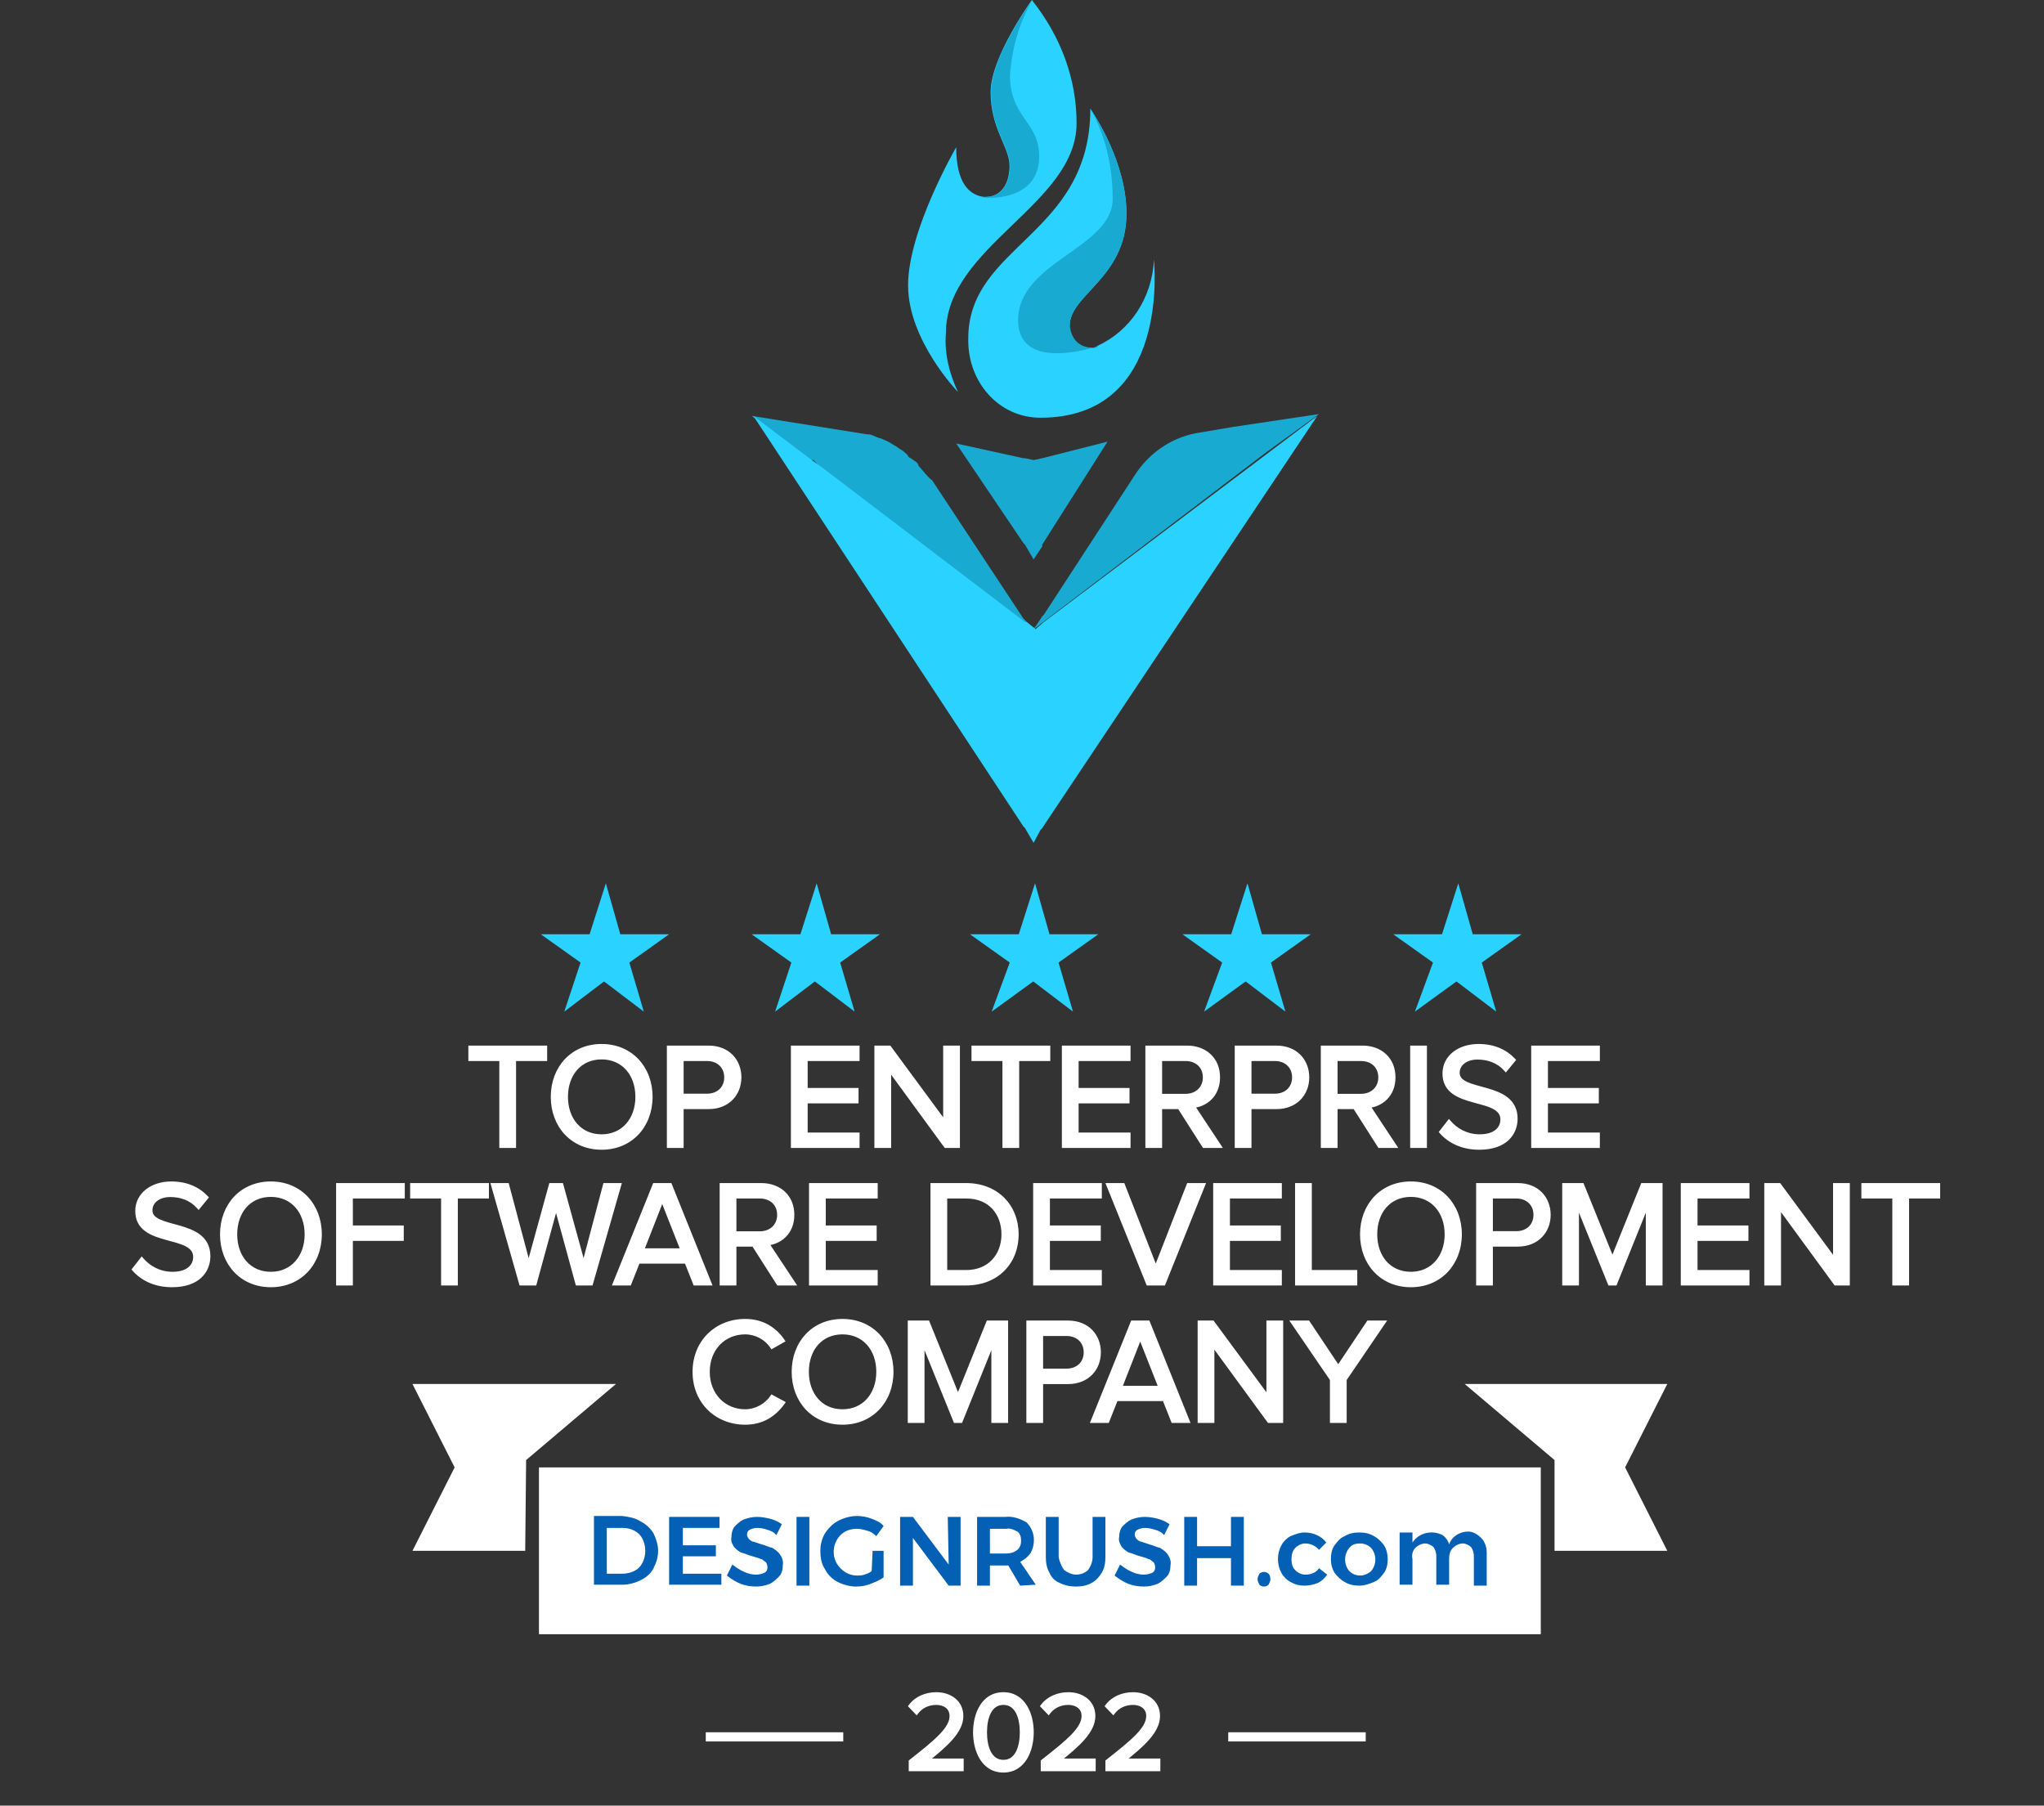 <svg width="223" height="197" viewBox="0 0 223 197" fill="none" xmlns="http://www.w3.org/2000/svg">
<rect x="0" y="0" width="223" height="197" fill="#333333" stroke="none"/>
<path d="M56.052 125V115.512H59.444V114.328H51.348V115.512H54.724V125H56.052ZM65.635 125.192C68.787 125.192 70.947 122.824 70.947 119.672C70.947 116.52 68.787 114.152 65.635 114.152C62.483 114.152 60.339 116.52 60.339 119.672C60.339 122.824 62.483 125.192 65.635 125.192ZM65.635 124.008C63.235 124.008 61.715 122.152 61.715 119.672C61.715 117.176 63.235 115.336 65.635 115.336C68.019 115.336 69.571 117.176 69.571 119.672C69.571 122.152 68.019 124.008 65.635 124.008ZM74.334 125V120.76H77.294C79.422 120.76 80.638 119.288 80.638 117.544C80.638 115.8 79.438 114.328 77.294 114.328H73.006V125H74.334ZM77.134 119.576H74.334V115.512H77.134C78.398 115.512 79.262 116.344 79.262 117.544C79.262 118.744 78.398 119.576 77.134 119.576ZM93.529 125V123.816H87.865V120.136H93.417V118.952H87.865V115.512H93.529V114.328H86.537V125H93.529ZM104.478 125V114.328H103.15V122.664L97.006 114.328H95.646V125H96.974V116.488L103.198 125H104.478ZM110.943 125V115.512H114.335V114.328H106.239V115.512H109.615V125H110.943ZM123.092 125V123.816H117.428V120.136H122.98V118.952H117.428V115.512H123.092V114.328H116.1V125H123.092ZM132.953 125L130.073 120.648C131.529 120.52 132.857 119.464 132.857 117.544C132.857 115.576 131.449 114.328 129.497 114.328H125.209V125H126.537V120.76H128.681L131.385 125H132.953ZM129.337 119.592H126.537V115.512H129.337C130.601 115.512 131.481 116.328 131.481 117.544C131.481 118.744 130.601 119.592 129.337 119.592ZM136.287 125V120.76H139.247C141.375 120.76 142.591 119.288 142.591 117.544C142.591 115.8 141.391 114.328 139.247 114.328H134.959V125H136.287ZM139.087 119.576H136.287V115.512H139.087C140.351 115.512 141.215 116.344 141.215 117.544C141.215 118.744 140.351 119.576 139.087 119.576ZM152.094 125L149.214 120.648C150.67 120.52 151.998 119.464 151.998 117.544C151.998 115.576 150.59 114.328 148.638 114.328H144.35V125H145.678V120.76H147.822L150.526 125H152.094ZM148.478 119.592H145.678V115.512H148.478C149.742 115.512 150.622 116.328 150.622 117.544C150.622 118.744 149.742 119.592 148.478 119.592ZM155.428 125V114.328H154.1V125H155.428ZM161.384 125.192C164.264 125.192 165.32 123.592 165.32 122.056C165.32 118.072 159 119.448 159 117.048C159 116.04 159.928 115.352 161.192 115.352C162.36 115.352 163.48 115.736 164.28 116.632L165.08 115.656C164.184 114.712 162.92 114.152 161.304 114.152C159.192 114.152 157.624 115.368 157.624 117.128C157.624 120.936 163.944 119.4 163.944 122.152C163.944 122.984 163.336 124.008 161.432 124.008C159.928 124.008 158.776 123.272 158.088 122.472L157.288 123.496C158.168 124.488 159.544 125.192 161.384 125.192ZM174.295 125V123.816H168.631V120.136H174.183V118.952H168.631V115.512H174.295V114.328H167.303V125H174.295ZM18.767 140.192C21.646 140.192 22.703 138.592 22.703 137.056C22.703 133.072 16.383 134.448 16.383 132.048C16.383 131.04 17.311 130.352 18.575 130.352C19.742 130.352 20.863 130.736 21.663 131.632L22.462 130.656C21.567 129.712 20.302 129.152 18.686 129.152C16.575 129.152 15.007 130.368 15.007 132.128C15.007 135.936 21.326 134.4 21.326 137.152C21.326 137.984 20.718 139.008 18.814 139.008C17.311 139.008 16.159 138.272 15.47 137.472L14.671 138.496C15.55 139.488 16.927 140.192 18.767 140.192ZM29.549 140.192C32.702 140.192 34.861 137.824 34.861 134.672C34.861 131.52 32.702 129.152 29.549 129.152C26.398 129.152 24.253 131.52 24.253 134.672C24.253 137.824 26.398 140.192 29.549 140.192ZM29.549 139.008C27.149 139.008 25.63 137.152 25.63 134.672C25.63 132.176 27.149 130.336 29.549 130.336C31.933 130.336 33.486 132.176 33.486 134.672C33.486 137.152 31.933 139.008 29.549 139.008ZM38.248 140V135.136H43.8V133.952H38.248V130.512H43.912V129.328H36.92V140H38.248ZM49.7 140V130.512H53.092V129.328H44.996V130.512H48.372V140H49.7ZM64.457 140L67.513 129.328H66.025L63.673 138.224L61.225 129.328H60.121L57.673 138.224L55.305 129.328H53.833L56.873 140H58.313L60.665 131.392L63.017 140H64.457ZM77.368 140L73.08 129.328H71.432L67.128 140H68.648L69.592 137.616H74.904L75.848 140H77.368ZM74.52 136.448H69.992L72.248 130.688L74.52 136.448ZM86.508 140L83.628 135.648C85.084 135.52 86.412 134.464 86.412 132.544C86.412 130.576 85.004 129.328 83.052 129.328H78.764V140H80.092V135.76H82.236L84.94 140H86.508ZM82.892 134.592H80.092V130.512H82.892C84.156 130.512 85.036 131.328 85.036 132.544C85.036 133.744 84.156 134.592 82.892 134.592ZM95.506 140V138.816H89.842V135.136H95.394V133.952H89.842V130.512H95.506V129.328H88.514V140H95.506ZM105.412 140C108.74 140 110.884 137.712 110.884 134.672C110.884 131.648 108.74 129.328 105.412 129.328H101.764V140H105.412ZM105.412 138.816H103.092V130.512H105.412C108.052 130.512 109.508 132.368 109.508 134.672C109.508 136.96 108.004 138.816 105.412 138.816ZM119.959 140V138.816H114.295V135.136H119.847V133.952H114.295V130.512H119.959V129.328H112.967V140H119.959ZM126.924 140L131.212 129.328H129.692L126.092 138.544L122.492 129.328H120.972L125.276 140H126.924ZM139.599 140V138.816H133.935V135.136H139.487V133.952H133.935V130.512H139.599V129.328H132.607V140H139.599ZM147.829 140V138.816H142.869V129.328H141.541V140H147.829ZM153.925 140.192C157.077 140.192 159.237 137.824 159.237 134.672C159.237 131.52 157.077 129.152 153.925 129.152C150.773 129.152 148.629 131.52 148.629 134.672C148.629 137.824 150.773 140.192 153.925 140.192ZM153.925 139.008C151.525 139.008 150.005 137.152 150.005 134.672C150.005 132.176 151.525 130.336 153.925 130.336C156.309 130.336 157.861 132.176 157.861 134.672C157.861 137.152 156.309 139.008 153.925 139.008ZM162.623 140V135.76H165.583C167.711 135.76 168.927 134.288 168.927 132.544C168.927 130.8 167.727 129.328 165.583 129.328H161.295V140H162.623ZM165.423 134.576H162.623V130.512H165.423C166.687 130.512 167.551 131.344 167.551 132.544C167.551 133.744 166.687 134.576 165.423 134.576ZM181.134 140V129.328H179.23L175.918 137.552L172.59 129.328H170.686V140H172.014V131.024L175.646 140H176.19L179.806 131.024V140H181.134ZM190.615 140V138.816H184.951V135.136H190.503V133.952H184.951V130.512H190.615V129.328H183.623V140H190.615ZM201.564 140V129.328H200.236V137.664L194.092 129.328H192.732V140H194.06V131.488L200.284 140H201.564ZM208.029 140V130.512H211.421V129.328H203.325V130.512H206.701V140H208.029ZM81.296 155.192C83.184 155.192 84.464 154.296 85.36 153.064L84.24 152.456C83.632 153.352 82.512 154.008 81.296 154.008C78.96 154.008 77.184 152.2 77.184 149.672C77.184 147.112 78.96 145.336 81.296 145.336C82.512 145.336 83.632 145.976 84.24 146.888L85.344 146.264C84.496 145.048 83.184 144.152 81.296 144.152C78.224 144.152 75.808 146.392 75.808 149.672C75.808 152.952 78.224 155.192 81.296 155.192ZM91.917 155.192C95.069 155.192 97.229 152.824 97.229 149.672C97.229 146.52 95.069 144.152 91.917 144.152C88.765 144.152 86.621 146.52 86.621 149.672C86.621 152.824 88.765 155.192 91.917 155.192ZM91.917 154.008C89.517 154.008 87.997 152.152 87.997 149.672C87.997 147.176 89.517 145.336 91.917 145.336C94.301 145.336 95.853 147.176 95.853 149.672C95.853 152.152 94.301 154.008 91.917 154.008ZM109.735 155V144.328H107.831L104.519 152.552L101.191 144.328H99.287V155H100.615V146.024L104.247 155H104.791L108.407 146.024V155H109.735ZM113.553 155V150.76H116.513C118.641 150.76 119.857 149.288 119.857 147.544C119.857 145.8 118.657 144.328 116.513 144.328H112.225V155H113.553ZM116.353 149.576H113.553V145.512H116.353C117.617 145.512 118.481 146.344 118.481 147.544C118.481 148.744 117.617 149.576 116.353 149.576ZM129.517 155L125.229 144.328H123.581L119.277 155H120.797L121.741 152.616H127.053L127.997 155H129.517ZM126.669 151.448H122.141L124.397 145.688L126.669 151.448ZM139.744 155V144.328H138.416V152.664L132.272 144.328H130.912V155H132.24V146.488L138.464 155H139.744ZM146.672 155V150.488L150.864 144.328H149.312L146 149.288L142.688 144.328H141.136L145.344 150.488V155H146.672Z" fill="white"/>
<path d="M56.052 125V125.25H56.302V125H56.052ZM56.052 115.512V115.262H55.802V115.512H56.052ZM59.444 115.512V115.762H59.694V115.512H59.444ZM59.444 114.328H59.694V114.078H59.444V114.328ZM51.348 114.328V114.078H51.098V114.328H51.348ZM51.348 115.512H51.098V115.762H51.348V115.512ZM54.724 115.512H54.974V115.262H54.724V115.512ZM54.724 125H54.474V125.25H54.724V125ZM56.302 125V115.512H55.802V125H56.302ZM56.052 115.762H59.444V115.262H56.052V115.762ZM59.694 115.512V114.328H59.194V115.512H59.694ZM59.444 114.078H51.348V114.578H59.444V114.078ZM51.098 114.328V115.512H51.598V114.328H51.098ZM51.348 115.762H54.724V115.262H51.348V115.762ZM54.474 115.512V125H54.974V115.512H54.474ZM54.724 125.25H56.052V124.75H54.724V125.25ZM65.635 125.442C68.938 125.442 71.197 122.949 71.197 119.672H70.697C70.697 122.699 68.637 124.942 65.635 124.942V125.442ZM71.197 119.672C71.197 116.395 68.938 113.902 65.635 113.902V114.402C68.637 114.402 70.697 116.645 70.697 119.672H71.197ZM65.635 113.902C62.332 113.902 60.089 116.396 60.089 119.672H60.589C60.589 116.644 62.635 114.402 65.635 114.402V113.902ZM60.089 119.672C60.089 122.948 62.332 125.442 65.635 125.442V124.942C62.635 124.942 60.589 122.7 60.589 119.672H60.089ZM65.635 123.758C64.504 123.758 63.594 123.323 62.963 122.605C62.33 121.884 61.965 120.862 61.965 119.672H61.465C61.465 120.962 61.861 122.108 62.588 122.935C63.317 123.765 64.366 124.258 65.635 124.258V123.758ZM61.965 119.672C61.965 118.474 62.33 117.452 62.963 116.733C63.593 116.018 64.504 115.586 65.635 115.586V115.086C64.367 115.086 63.318 115.574 62.588 116.403C61.861 117.228 61.465 118.374 61.465 119.672H61.965ZM65.635 115.586C66.759 115.586 67.674 116.018 68.311 116.734C68.95 117.453 69.321 118.475 69.321 119.672H69.821C69.821 118.373 69.417 117.227 68.684 116.402C67.949 115.574 66.896 115.086 65.635 115.086V115.586ZM69.321 119.672C69.321 120.861 68.95 121.883 68.31 122.604C67.673 123.323 66.758 123.758 65.635 123.758V124.258C66.897 124.258 67.95 123.765 68.684 122.936C69.417 122.109 69.821 120.963 69.821 119.672H69.321ZM74.334 125V125.25H74.584V125H74.334ZM74.334 120.76V120.51H74.084V120.76H74.334ZM73.006 114.328V114.078H72.756V114.328H73.006ZM73.006 125H72.756V125.25H73.006V125ZM74.334 119.576H74.084V119.826H74.334V119.576ZM74.334 115.512V115.262H74.084V115.512H74.334ZM74.584 125V120.76H74.084V125H74.584ZM74.334 121.01H77.294V120.51H74.334V121.01ZM77.294 121.01C78.418 121.01 79.321 120.62 79.943 119.98C80.563 119.343 80.888 118.474 80.888 117.544H80.388C80.388 118.358 80.105 119.097 79.585 119.632C79.066 120.164 78.297 120.51 77.294 120.51V121.01ZM80.888 117.544C80.888 116.615 80.568 115.746 79.949 115.108C79.329 114.468 78.426 114.078 77.294 114.078V114.578C78.306 114.578 79.075 114.924 79.59 115.456C80.108 115.99 80.388 116.729 80.388 117.544H80.888ZM77.294 114.078H73.006V114.578H77.294V114.078ZM72.756 114.328V125H73.256V114.328H72.756ZM73.006 125.25H74.334V124.75H73.006V125.25ZM77.134 119.326H74.334V119.826H77.134V119.326ZM74.584 119.576V115.512H74.084V119.576H74.584ZM74.334 115.762H77.134V115.262H74.334V115.762ZM77.134 115.762C77.71 115.762 78.177 115.951 78.499 116.259C78.82 116.566 79.012 117.006 79.012 117.544H79.512C79.512 116.882 79.272 116.306 78.845 115.897C78.418 115.489 77.821 115.262 77.134 115.262V115.762ZM79.012 117.544C79.012 118.082 78.82 118.522 78.499 118.829C78.177 119.137 77.71 119.326 77.134 119.326V119.826C77.821 119.826 78.418 119.599 78.845 119.191C79.272 118.782 79.512 118.206 79.512 117.544H79.012ZM93.529 125V125.25H93.779V125H93.529ZM93.529 123.816H93.779V123.566H93.529V123.816ZM87.865 123.816H87.615V124.066H87.865V123.816ZM87.865 120.136V119.886H87.615V120.136H87.865ZM93.417 120.136V120.386H93.667V120.136H93.417ZM93.417 118.952H93.667V118.702H93.417V118.952ZM87.865 118.952H87.615V119.202H87.865V118.952ZM87.865 115.512V115.262H87.615V115.512H87.865ZM93.529 115.512V115.762H93.779V115.512H93.529ZM93.529 114.328H93.779V114.078H93.529V114.328ZM86.537 114.328V114.078H86.287V114.328H86.537ZM86.537 125H86.287V125.25H86.537V125ZM93.779 125V123.816H93.279V125H93.779ZM93.529 123.566H87.865V124.066H93.529V123.566ZM88.115 123.816V120.136H87.615V123.816H88.115ZM87.865 120.386H93.417V119.886H87.865V120.386ZM93.667 120.136V118.952H93.167V120.136H93.667ZM93.417 118.702H87.865V119.202H93.417V118.702ZM88.115 118.952V115.512H87.615V118.952H88.115ZM87.865 115.762H93.529V115.262H87.865V115.762ZM93.779 115.512V114.328H93.279V115.512H93.779ZM93.529 114.078H86.537V114.578H93.529V114.078ZM86.287 114.328V125H86.787V114.328H86.287ZM86.537 125.25H93.529V124.75H86.537V125.25ZM104.478 125V125.25H104.728V125H104.478ZM104.478 114.328H104.728V114.078H104.478V114.328ZM103.15 114.328V114.078H102.9V114.328H103.15ZM103.15 122.664L102.949 122.812L103.4 123.425V122.664H103.15ZM97.006 114.328L97.208 114.18L97.133 114.078H97.006V114.328ZM95.646 114.328V114.078H95.396V114.328H95.646ZM95.646 125H95.396V125.25H95.646V125ZM96.974 125V125.25H97.224V125H96.974ZM96.974 116.488L97.176 116.34L96.724 115.723V116.488H96.974ZM103.198 125L102.997 125.148L103.072 125.25H103.198V125ZM104.728 125V114.328H104.228V125H104.728ZM104.478 114.078H103.15V114.578H104.478V114.078ZM102.9 114.328V122.664H103.4V114.328H102.9ZM103.352 122.516L97.208 114.18L96.805 114.476L102.949 122.812L103.352 122.516ZM97.006 114.078H95.646V114.578H97.006V114.078ZM95.396 114.328V125H95.896V114.328H95.396ZM95.646 125.25H96.974V124.75H95.646V125.25ZM97.224 125V116.488H96.724V125H97.224ZM96.773 116.636L102.997 125.148L103.4 124.852L97.176 116.34L96.773 116.636ZM103.198 125.25H104.478V124.75H103.198V125.25ZM110.943 125V125.25H111.193V125H110.943ZM110.943 115.512V115.262H110.693V115.512H110.943ZM114.335 115.512V115.762H114.585V115.512H114.335ZM114.335 114.328H114.585V114.078H114.335V114.328ZM106.239 114.328V114.078H105.989V114.328H106.239ZM106.239 115.512H105.989V115.762H106.239V115.512ZM109.615 115.512H109.865V115.262H109.615V115.512ZM109.615 125H109.365V125.25H109.615V125ZM111.193 125V115.512H110.693V125H111.193ZM110.943 115.762H114.335V115.262H110.943V115.762ZM114.585 115.512V114.328H114.085V115.512H114.585ZM114.335 114.078H106.239V114.578H114.335V114.078ZM105.989 114.328V115.512H106.489V114.328H105.989ZM106.239 115.762H109.615V115.262H106.239V115.762ZM109.365 115.512V125H109.865V115.512H109.365ZM109.615 125.25H110.943V124.75H109.615V125.25ZM123.092 125V125.25H123.342V125H123.092ZM123.092 123.816H123.342V123.566H123.092V123.816ZM117.428 123.816H117.178V124.066H117.428V123.816ZM117.428 120.136V119.886H117.178V120.136H117.428ZM122.98 120.136V120.386H123.23V120.136H122.98ZM122.98 118.952H123.23V118.702H122.98V118.952ZM117.428 118.952H117.178V119.202H117.428V118.952ZM117.428 115.512V115.262H117.178V115.512H117.428ZM123.092 115.512V115.762H123.342V115.512H123.092ZM123.092 114.328H123.342V114.078H123.092V114.328ZM116.1 114.328V114.078H115.85V114.328H116.1ZM116.1 125H115.85V125.25H116.1V125ZM123.342 125V123.816H122.842V125H123.342ZM123.092 123.566H117.428V124.066H123.092V123.566ZM117.678 123.816V120.136H117.178V123.816H117.678ZM117.428 120.386H122.98V119.886H117.428V120.386ZM123.23 120.136V118.952H122.73V120.136H123.23ZM122.98 118.702H117.428V119.202H122.98V118.702ZM117.678 118.952V115.512H117.178V118.952H117.678ZM117.428 115.762H123.092V115.262H117.428V115.762ZM123.342 115.512V114.328H122.842V115.512H123.342ZM123.092 114.078H116.1V114.578H123.092V114.078ZM115.85 114.328V125H116.35V114.328H115.85ZM116.1 125.25H123.092V124.75H116.1V125.25ZM132.953 125V125.25H133.418L133.161 124.862L132.953 125ZM130.073 120.648L130.051 120.399L129.633 120.436L129.864 120.786L130.073 120.648ZM125.209 114.328V114.078H124.959V114.328H125.209ZM125.209 125H124.959V125.25H125.209V125ZM126.537 125V125.25H126.787V125H126.537ZM126.537 120.76V120.51H126.287V120.76H126.537ZM128.681 120.76L128.892 120.626L128.818 120.51H128.681V120.76ZM131.385 125L131.174 125.134L131.248 125.25H131.385V125ZM126.537 119.592H126.287V119.842H126.537V119.592ZM126.537 115.512V115.262H126.287V115.512H126.537ZM133.161 124.862L130.281 120.51L129.864 120.786L132.744 125.138L133.161 124.862ZM130.095 120.897C130.875 120.828 131.628 120.511 132.189 119.944C132.752 119.374 133.107 118.565 133.107 117.544H132.607C132.607 118.443 132.298 119.122 131.833 119.592C131.366 120.065 130.727 120.34 130.051 120.399L130.095 120.897ZM133.107 117.544C133.107 116.497 132.731 115.625 132.08 115.016C131.431 114.408 130.526 114.078 129.497 114.078V114.578C130.42 114.578 131.195 114.872 131.738 115.38C132.279 115.887 132.607 116.623 132.607 117.544H133.107ZM129.497 114.078H125.209V114.578H129.497V114.078ZM124.959 114.328V125H125.459V114.328H124.959ZM125.209 125.25H126.537V124.75H125.209V125.25ZM126.787 125V120.76H126.287V125H126.787ZM126.537 121.01H128.681V120.51H126.537V121.01ZM128.47 120.894L131.174 125.134L131.596 124.866L128.892 120.626L128.47 120.894ZM131.385 125.25H132.953V124.75H131.385V125.25ZM129.337 119.342H126.537V119.842H129.337V119.342ZM126.787 119.592V115.512H126.287V119.592H126.787ZM126.537 115.762H129.337V115.262H126.537V115.762ZM129.337 115.762C129.915 115.762 130.386 115.948 130.712 116.254C131.035 116.559 131.231 116.999 131.231 117.544H131.731C131.731 116.873 131.487 116.297 131.054 115.89C130.623 115.484 130.023 115.262 129.337 115.262V115.762ZM131.231 117.544C131.231 118.081 131.035 118.526 130.71 118.837C130.384 119.15 129.912 119.342 129.337 119.342V119.842C130.026 119.842 130.626 119.61 131.056 119.199C131.486 118.786 131.731 118.207 131.731 117.544H131.231ZM136.287 125V125.25H136.537V125H136.287ZM136.287 120.76V120.51H136.037V120.76H136.287ZM134.959 114.328V114.078H134.709V114.328H134.959ZM134.959 125H134.709V125.25H134.959V125ZM136.287 119.576H136.037V119.826H136.287V119.576ZM136.287 115.512V115.262H136.037V115.512H136.287ZM136.537 125V120.76H136.037V125H136.537ZM136.287 121.01H139.247V120.51H136.287V121.01ZM139.247 121.01C140.371 121.01 141.274 120.62 141.896 119.98C142.516 119.343 142.841 118.474 142.841 117.544H142.341C142.341 118.358 142.058 119.097 141.538 119.632C141.02 120.164 140.251 120.51 139.247 120.51V121.01ZM142.841 117.544C142.841 116.615 142.521 115.746 141.902 115.108C141.282 114.468 140.379 114.078 139.247 114.078V114.578C140.259 114.578 141.028 114.924 141.543 115.456C142.061 115.99 142.341 116.729 142.341 117.544H142.841ZM139.247 114.078H134.959V114.578H139.247V114.078ZM134.709 114.328V125H135.209V114.328H134.709ZM134.959 125.25H136.287V124.75H134.959V125.25ZM139.087 119.326H136.287V119.826H139.087V119.326ZM136.537 119.576V115.512H136.037V119.576H136.537ZM136.287 115.762H139.087V115.262H136.287V115.762ZM139.087 115.762C139.663 115.762 140.131 115.951 140.452 116.259C140.773 116.566 140.965 117.006 140.965 117.544H141.465C141.465 116.882 141.225 116.306 140.798 115.897C140.371 115.489 139.774 115.262 139.087 115.262V115.762ZM140.965 117.544C140.965 118.082 140.773 118.522 140.452 118.829C140.131 119.137 139.663 119.326 139.087 119.326V119.826C139.774 119.826 140.371 119.599 140.798 119.191C141.225 118.782 141.465 118.206 141.465 117.544H140.965ZM152.094 125V125.25H152.559L152.302 124.862L152.094 125ZM149.214 120.648L149.192 120.399L148.773 120.436L149.005 120.786L149.214 120.648ZM144.35 114.328V114.078H144.1V114.328H144.35ZM144.35 125H144.1V125.25H144.35V125ZM145.678 125V125.25H145.928V125H145.678ZM145.678 120.76V120.51H145.428V120.76H145.678ZM147.822 120.76L148.032 120.626L147.959 120.51H147.822V120.76ZM150.526 125L150.315 125.134L150.388 125.25H150.526V125ZM145.678 119.592H145.428V119.842H145.678V119.592ZM145.678 115.512V115.262H145.428V115.512H145.678ZM152.302 124.862L149.422 120.51L149.005 120.786L151.885 125.138L152.302 124.862ZM149.235 120.897C150.015 120.828 150.769 120.511 151.329 119.944C151.893 119.374 152.248 118.565 152.248 117.544H151.748C151.748 118.443 151.439 119.122 150.974 119.592C150.506 120.065 149.868 120.34 149.192 120.399L149.235 120.897ZM152.248 117.544C152.248 116.497 151.872 115.625 151.22 115.016C150.571 114.408 149.667 114.078 148.638 114.078V114.578C149.56 114.578 150.336 114.872 150.879 115.38C151.42 115.887 151.748 116.623 151.748 117.544H152.248ZM148.638 114.078H144.35V114.578H148.638V114.078ZM144.1 114.328V125H144.6V114.328H144.1ZM144.35 125.25H145.678V124.75H144.35V125.25ZM145.928 125V120.76H145.428V125H145.928ZM145.678 121.01H147.822V120.51H145.678V121.01ZM147.611 120.894L150.315 125.134L150.736 124.866L148.032 120.626L147.611 120.894ZM150.526 125.25H152.094V124.75H150.526V125.25ZM148.478 119.342H145.678V119.842H148.478V119.342ZM145.928 119.592V115.512H145.428V119.592H145.928ZM145.678 115.762H148.478V115.262H145.678V115.762ZM148.478 115.762C149.055 115.762 149.527 115.948 149.852 116.254C150.176 116.559 150.372 116.999 150.372 117.544H150.872C150.872 116.873 150.627 116.297 150.195 115.89C149.764 115.484 149.164 115.262 148.478 115.262V115.762ZM150.372 117.544C150.372 118.081 150.176 118.526 149.851 118.837C149.524 119.15 149.053 119.342 148.478 119.342V119.842C149.166 119.842 149.767 119.61 150.196 119.199C150.627 118.786 150.872 118.207 150.872 117.544H150.372ZM155.428 125V125.25H155.678V125H155.428ZM155.428 114.328H155.678V114.078H155.428V114.328ZM154.1 114.328V114.078H153.85V114.328H154.1ZM154.1 125H153.85V125.25H154.1V125ZM155.678 125V114.328H155.178V125H155.678ZM155.428 114.078H154.1V114.578H155.428V114.078ZM153.85 114.328V125H154.35V114.328H153.85ZM154.1 125.25H155.428V124.75H154.1V125.25ZM164.28 116.632L164.093 116.799L164.288 117.016L164.473 116.79L164.28 116.632ZM165.08 115.656L165.273 115.814L165.413 115.644L165.261 115.484L165.08 115.656ZM158.088 122.472L158.277 122.309L158.078 122.078L157.891 122.318L158.088 122.472ZM157.288 123.496L157.091 123.342L156.963 123.506L157.101 123.662L157.288 123.496ZM161.384 125.442C162.87 125.442 163.922 125.028 164.604 124.381C165.285 123.735 165.57 122.881 165.57 122.056H165.07C165.07 122.767 164.826 123.481 164.26 124.019C163.694 124.556 162.778 124.942 161.384 124.942V125.442ZM165.57 122.056C165.57 120.98 165.137 120.248 164.487 119.734C163.853 119.232 163.021 118.945 162.229 118.718C161.415 118.484 160.661 118.316 160.091 118.055C159.811 117.927 159.6 117.787 159.46 117.625C159.326 117.47 159.25 117.286 159.25 117.048H158.75C158.75 117.41 158.871 117.708 159.082 117.952C159.288 118.19 159.571 118.367 159.883 118.51C160.498 118.791 161.324 118.978 162.091 119.198C162.879 119.425 163.626 119.691 164.177 120.126C164.713 120.55 165.07 121.14 165.07 122.056H165.57ZM159.25 117.048C159.25 116.629 159.44 116.276 159.773 116.021C160.111 115.762 160.603 115.602 161.192 115.602V115.102C160.517 115.102 159.912 115.286 159.47 115.623C159.024 115.964 158.75 116.459 158.75 117.048H159.25ZM161.192 115.602C162.305 115.602 163.351 115.967 164.093 116.799L164.466 116.465C163.608 115.505 162.414 115.102 161.192 115.102V115.602ZM164.473 116.79L165.273 115.814L164.886 115.498L164.086 116.474L164.473 116.79ZM165.261 115.484C164.314 114.486 162.982 113.902 161.304 113.902V114.402C162.857 114.402 164.054 114.938 164.898 115.828L165.261 115.484ZM161.304 113.902C159.109 113.902 157.374 115.18 157.374 117.128H157.874C157.874 115.556 159.274 114.402 161.304 114.402V113.902ZM157.374 117.128C157.374 118.166 157.812 118.856 158.463 119.334C159.097 119.799 159.929 120.06 160.717 120.277C161.526 120.5 162.279 120.677 162.843 120.964C163.119 121.105 163.33 121.265 163.473 121.453C163.611 121.637 163.694 121.86 163.694 122.152H164.194C164.194 121.756 164.078 121.425 163.872 121.152C163.668 120.882 163.386 120.68 163.07 120.519C162.448 120.201 161.621 120.008 160.85 119.795C160.058 119.576 159.31 119.335 158.759 118.931C158.226 118.54 157.874 117.994 157.874 117.128H157.374ZM163.694 122.152C163.694 122.508 163.564 122.902 163.232 123.208C162.9 123.515 162.339 123.758 161.432 123.758V124.258C162.428 124.258 163.123 123.989 163.571 123.576C164.019 123.162 164.194 122.628 164.194 122.152H163.694ZM161.432 123.758C160.014 123.758 158.927 123.065 158.277 122.309L157.898 122.635C158.624 123.479 159.842 124.258 161.432 124.258V123.758ZM157.891 122.318L157.091 123.342L157.485 123.65L158.285 122.626L157.891 122.318ZM157.101 123.662C158.03 124.71 159.476 125.442 161.384 125.442V124.942C159.612 124.942 158.305 124.266 157.475 123.33L157.101 123.662ZM174.295 125V125.25H174.545V125H174.295ZM174.295 123.816H174.545V123.566H174.295V123.816ZM168.631 123.816H168.381V124.066H168.631V123.816ZM168.631 120.136V119.886H168.381V120.136H168.631ZM174.183 120.136V120.386H174.433V120.136H174.183ZM174.183 118.952H174.433V118.702H174.183V118.952ZM168.631 118.952H168.381V119.202H168.631V118.952ZM168.631 115.512V115.262H168.381V115.512H168.631ZM174.295 115.512V115.762H174.545V115.512H174.295ZM174.295 114.328H174.545V114.078H174.295V114.328ZM167.303 114.328V114.078H167.053V114.328H167.303ZM167.303 125H167.053V125.25H167.303V125ZM174.545 125V123.816H174.045V125H174.545ZM174.295 123.566H168.631V124.066H174.295V123.566ZM168.881 123.816V120.136H168.381V123.816H168.881ZM168.631 120.386H174.183V119.886H168.631V120.386ZM174.433 120.136V118.952H173.933V120.136H174.433ZM174.183 118.702H168.631V119.202H174.183V118.702ZM168.881 118.952V115.512H168.381V118.952H168.881ZM168.631 115.762H174.295V115.262H168.631V115.762ZM174.545 115.512V114.328H174.045V115.512H174.545ZM174.295 114.078H167.303V114.578H174.295V114.078ZM167.053 114.328V125H167.553V114.328H167.053ZM167.303 125.25H174.295V124.75H167.303V125.25ZM21.663 131.632L21.476 131.799L21.671 132.016L21.856 131.79L21.663 131.632ZM22.462 130.656L22.656 130.814L22.796 130.644L22.644 130.484L22.462 130.656ZM15.47 137.472L15.66 137.309L15.461 137.078L15.274 137.318L15.47 137.472ZM14.671 138.496L14.473 138.342L14.345 138.506L14.483 138.662L14.671 138.496ZM18.767 140.442C20.253 140.442 21.305 140.028 21.987 139.381C22.668 138.735 22.953 137.881 22.953 137.056H22.453C22.453 137.767 22.209 138.481 21.642 139.019C21.076 139.556 20.16 139.942 18.767 139.942V140.442ZM22.953 137.056C22.953 135.98 22.52 135.248 21.87 134.734C21.236 134.232 20.403 133.945 19.611 133.718C18.798 133.484 18.044 133.316 17.474 133.055C17.194 132.927 16.983 132.787 16.843 132.625C16.709 132.47 16.633 132.286 16.633 132.048H16.133C16.133 132.41 16.254 132.708 16.465 132.952C16.671 133.19 16.953 133.367 17.266 133.51C17.881 133.791 18.707 133.978 19.474 134.198C20.262 134.425 21.009 134.691 21.56 135.126C22.095 135.55 22.453 136.14 22.453 137.056H22.953ZM16.633 132.048C16.633 131.629 16.823 131.276 17.156 131.021C17.494 130.762 17.986 130.602 18.575 130.602V130.102C17.899 130.102 17.295 130.286 16.853 130.623C16.406 130.964 16.133 131.459 16.133 132.048H16.633ZM18.575 130.602C19.688 130.602 20.734 130.967 21.476 131.799L21.849 131.465C20.991 130.505 19.797 130.102 18.575 130.102V130.602ZM21.856 131.79L22.656 130.814L22.269 130.498L21.469 131.474L21.856 131.79ZM22.644 130.484C21.697 129.486 20.365 128.902 18.686 128.902V129.402C20.24 129.402 21.437 129.938 22.281 130.828L22.644 130.484ZM18.686 128.902C16.492 128.902 14.757 130.18 14.757 132.128H15.257C15.257 130.556 16.657 129.402 18.686 129.402V128.902ZM14.757 132.128C14.757 133.166 15.194 133.856 15.846 134.334C16.48 134.799 17.312 135.06 18.1 135.277C18.909 135.5 19.662 135.677 20.225 135.964C20.502 136.105 20.713 136.265 20.855 136.453C20.994 136.637 21.076 136.86 21.076 137.152H21.576C21.576 136.756 21.461 136.425 21.254 136.152C21.051 135.882 20.769 135.68 20.453 135.519C19.831 135.201 19.004 135.008 18.233 134.795C17.441 134.576 16.693 134.335 16.142 133.931C15.609 133.54 15.257 132.994 15.257 132.128H14.757ZM21.076 137.152C21.076 137.508 20.947 137.902 20.615 138.208C20.283 138.515 19.722 138.758 18.814 138.758V139.258C19.811 139.258 20.506 138.989 20.954 138.576C21.402 138.162 21.576 137.628 21.576 137.152H21.076ZM18.814 138.758C17.397 138.758 16.31 138.065 15.66 137.309L15.281 137.635C16.007 138.479 17.224 139.258 18.814 139.258V138.758ZM15.274 137.318L14.473 138.342L14.867 138.65L15.668 137.626L15.274 137.318ZM14.483 138.662C15.413 139.71 16.858 140.442 18.767 140.442V139.942C16.995 139.942 15.688 139.266 14.857 138.33L14.483 138.662ZM29.549 140.442C32.852 140.442 35.111 137.949 35.111 134.672H34.611C34.611 137.699 32.551 139.942 29.549 139.942V140.442ZM35.111 134.672C35.111 131.395 32.852 128.902 29.549 128.902V129.402C32.551 129.402 34.611 131.645 34.611 134.672H35.111ZM29.549 128.902C26.246 128.902 24.003 131.396 24.003 134.672H24.503C24.503 131.644 26.549 129.402 29.549 129.402V128.902ZM24.003 134.672C24.003 137.948 26.246 140.442 29.549 140.442V139.942C26.549 139.942 24.503 137.7 24.503 134.672H24.003ZM29.549 138.758C28.419 138.758 27.508 138.323 26.877 137.605C26.244 136.884 25.88 135.862 25.88 134.672H25.38C25.38 135.962 25.775 137.108 26.502 137.935C27.231 138.765 28.28 139.258 29.549 139.258V138.758ZM25.88 134.672C25.88 133.474 26.244 132.452 26.877 131.733C27.507 131.018 28.418 130.586 29.549 130.586V130.086C28.281 130.086 27.232 130.574 26.502 131.403C25.775 132.228 25.38 133.374 25.38 134.672H25.88ZM29.549 130.586C30.673 130.586 31.588 131.018 32.225 131.734C32.864 132.453 33.236 133.475 33.236 134.672H33.736C33.736 133.373 33.331 132.227 32.598 131.402C31.863 130.574 30.81 130.086 29.549 130.086V130.586ZM33.236 134.672C33.236 135.861 32.864 136.883 32.224 137.604C31.587 138.323 30.672 138.758 29.549 138.758V139.258C30.811 139.258 31.864 138.765 32.599 137.936C33.331 137.109 33.736 135.963 33.736 134.672H33.236ZM38.248 140V140.25H38.498V140H38.248ZM38.248 135.136V134.886H37.998V135.136H38.248ZM43.8 135.136V135.386H44.05V135.136H43.8ZM43.8 133.952H44.05V133.702H43.8V133.952ZM38.248 133.952H37.998V134.202H38.248V133.952ZM38.248 130.512V130.262H37.998V130.512H38.248ZM43.912 130.512V130.762H44.162V130.512H43.912ZM43.912 129.328H44.162V129.078H43.912V129.328ZM36.92 129.328V129.078H36.67V129.328H36.92ZM36.92 140H36.67V140.25H36.92V140ZM38.498 140V135.136H37.998V140H38.498ZM38.248 135.386H43.8V134.886H38.248V135.386ZM44.05 135.136V133.952H43.55V135.136H44.05ZM43.8 133.702H38.248V134.202H43.8V133.702ZM38.498 133.952V130.512H37.998V133.952H38.498ZM38.248 130.762H43.912V130.262H38.248V130.762ZM44.162 130.512V129.328H43.662V130.512H44.162ZM43.912 129.078H36.92V129.578H43.912V129.078ZM36.67 129.328V140H37.17V129.328H36.67ZM36.92 140.25H38.248V139.75H36.92V140.25ZM49.7 140V140.25H49.95V140H49.7ZM49.7 130.512V130.262H49.45V130.512H49.7ZM53.092 130.512V130.762H53.342V130.512H53.092ZM53.092 129.328H53.342V129.078H53.092V129.328ZM44.996 129.328V129.078H44.746V129.328H44.996ZM44.996 130.512H44.746V130.762H44.996V130.512ZM48.372 130.512H48.622V130.262H48.372V130.512ZM48.372 140H48.122V140.25H48.372V140ZM49.95 140V130.512H49.45V140H49.95ZM49.7 130.762H53.092V130.262H49.7V130.762ZM53.342 130.512V129.328H52.842V130.512H53.342ZM53.092 129.078H44.996V129.578H53.092V129.078ZM44.746 129.328V130.512H45.246V129.328H44.746ZM44.996 130.762H48.372V130.262H44.996V130.762ZM48.122 130.512V140H48.622V130.512H48.122ZM48.372 140.25H49.7V139.75H48.372V140.25ZM64.457 140V140.25H64.646L64.698 140.069L64.457 140ZM67.513 129.328L67.754 129.397L67.845 129.078H67.513V129.328ZM66.025 129.328V129.078H65.833L65.784 129.264L66.025 129.328ZM63.673 138.224L63.432 138.29L63.678 139.184L63.915 138.288L63.673 138.224ZM61.225 129.328L61.466 129.262L61.416 129.078H61.225V129.328ZM60.121 129.328V129.078H59.931L59.88 129.262L60.121 129.328ZM57.673 138.224L57.432 138.288L57.669 139.181L57.914 138.29L57.673 138.224ZM55.305 129.328L55.547 129.264L55.498 129.078H55.305V129.328ZM53.833 129.328V129.078H53.502L53.593 129.396L53.833 129.328ZM56.873 140L56.633 140.068L56.685 140.25H56.873V140ZM58.313 140V140.25H58.504L58.554 140.066L58.313 140ZM60.665 131.392L60.907 131.326L60.665 130.443L60.424 131.326L60.665 131.392ZM63.017 140L62.776 140.066L62.827 140.25H63.017V140ZM64.698 140.069L67.754 129.397L67.273 129.259L64.217 139.931L64.698 140.069ZM67.513 129.078H66.025V129.578H67.513V129.078ZM65.784 129.264L63.432 138.16L63.915 138.288L66.267 129.392L65.784 129.264ZM63.914 138.158L61.466 129.262L60.984 129.394L63.432 138.29L63.914 138.158ZM61.225 129.078H60.121V129.578H61.225V129.078ZM59.88 129.262L57.432 138.158L57.914 138.29L60.362 129.394L59.88 129.262ZM57.915 138.16L55.547 129.264L55.064 129.392L57.432 138.288L57.915 138.16ZM55.305 129.078H53.833V129.578H55.305V129.078ZM53.593 129.396L56.633 140.068L57.114 139.932L54.074 129.26L53.593 129.396ZM56.873 140.25H58.313V139.75H56.873V140.25ZM58.554 140.066L60.907 131.458L60.424 131.326L58.072 139.934L58.554 140.066ZM60.424 131.458L62.776 140.066L63.258 139.934L60.907 131.326L60.424 131.458ZM63.017 140.25H64.457V139.75H63.017V140.25ZM77.368 140V140.25H77.738L77.6 139.907L77.368 140ZM73.08 129.328L73.312 129.235L73.249 129.078H73.08V129.328ZM71.432 129.328V129.078H71.264L71.201 129.234L71.432 129.328ZM67.128 140L66.897 139.906L66.758 140.25H67.128V140ZM68.648 140V140.25H68.818L68.881 140.092L68.648 140ZM69.592 137.616V137.366H69.422L69.36 137.524L69.592 137.616ZM74.904 137.616L75.137 137.524L75.074 137.366H74.904V137.616ZM75.848 140L75.616 140.092L75.678 140.25H75.848V140ZM74.52 136.448V136.698H74.888L74.753 136.356L74.52 136.448ZM69.992 136.448L69.76 136.357L69.626 136.698H69.992V136.448ZM72.248 130.688L72.481 130.596L72.248 130.005L72.016 130.597L72.248 130.688ZM77.6 139.907L73.312 129.235L72.848 129.421L77.136 140.093L77.6 139.907ZM73.08 129.078H71.432V129.578H73.08V129.078ZM71.201 129.234L66.897 139.906L67.36 140.094L71.664 129.422L71.201 129.234ZM67.128 140.25H68.648V139.75H67.128V140.25ZM68.881 140.092L69.825 137.708L69.36 137.524L68.416 139.908L68.881 140.092ZM69.592 137.866H74.904V137.366H69.592V137.866ZM74.672 137.708L75.616 140.092L76.081 139.908L75.137 137.524L74.672 137.708ZM75.848 140.25H77.368V139.75H75.848V140.25ZM74.52 136.198H69.992V136.698H74.52V136.198ZM70.225 136.539L72.481 130.779L72.016 130.597L69.76 136.357L70.225 136.539ZM72.016 130.78L74.288 136.54L74.753 136.356L72.481 130.596L72.016 130.78ZM86.508 140V140.25H86.973L86.716 139.862L86.508 140ZM83.628 135.648L83.606 135.399L83.187 135.436L83.419 135.786L83.628 135.648ZM78.764 129.328V129.078H78.514V129.328H78.764ZM78.764 140H78.514V140.25H78.764V140ZM80.092 140V140.25H80.342V140H80.092ZM80.092 135.76V135.51H79.842V135.76H80.092ZM82.236 135.76L82.446 135.626L82.373 135.51H82.236V135.76ZM84.94 140L84.729 140.134L84.802 140.25H84.94V140ZM80.092 134.592H79.842V134.842H80.092V134.592ZM80.092 130.512V130.262H79.842V130.512H80.092ZM86.716 139.862L83.836 135.51L83.419 135.786L86.299 140.138L86.716 139.862ZM83.65 135.897C84.429 135.828 85.183 135.511 85.743 134.944C86.307 134.374 86.662 133.565 86.662 132.544H86.162C86.162 133.443 85.853 134.122 85.388 134.592C84.92 135.065 84.282 135.34 83.606 135.399L83.65 135.897ZM86.662 132.544C86.662 131.497 86.286 130.625 85.635 130.016C84.985 129.408 84.081 129.078 83.052 129.078V129.578C83.974 129.578 84.75 129.872 85.293 130.38C85.834 130.887 86.162 131.623 86.162 132.544H86.662ZM83.052 129.078H78.764V129.578H83.052V129.078ZM78.514 129.328V140H79.014V129.328H78.514ZM78.764 140.25H80.092V139.75H78.764V140.25ZM80.342 140V135.76H79.842V140H80.342ZM80.092 136.01H82.236V135.51H80.092V136.01ZM82.025 135.894L84.729 140.134L85.15 139.866L82.446 135.626L82.025 135.894ZM84.94 140.25H86.508V139.75H84.94V140.25ZM82.892 134.342H80.092V134.842H82.892V134.342ZM80.342 134.592V130.512H79.842V134.592H80.342ZM80.092 130.762H82.892V130.262H80.092V130.762ZM82.892 130.762C83.469 130.762 83.941 130.948 84.266 131.254C84.59 131.559 84.786 131.999 84.786 132.544H85.286C85.286 131.873 85.041 131.297 84.609 130.89C84.178 130.484 83.578 130.262 82.892 130.262V130.762ZM84.786 132.544C84.786 133.081 84.59 133.526 84.265 133.837C83.939 134.15 83.467 134.342 82.892 134.342V134.842C83.58 134.842 84.181 134.61 84.611 134.199C85.041 133.786 85.286 133.207 85.286 132.544H84.786ZM95.506 140V140.25H95.756V140H95.506ZM95.506 138.816H95.756V138.566H95.506V138.816ZM89.842 138.816H89.592V139.066H89.842V138.816ZM89.842 135.136V134.886H89.592V135.136H89.842ZM95.394 135.136V135.386H95.644V135.136H95.394ZM95.394 133.952H95.644V133.702H95.394V133.952ZM89.842 133.952H89.592V134.202H89.842V133.952ZM89.842 130.512V130.262H89.592V130.512H89.842ZM95.506 130.512V130.762H95.756V130.512H95.506ZM95.506 129.328H95.756V129.078H95.506V129.328ZM88.514 129.328V129.078H88.264V129.328H88.514ZM88.514 140H88.264V140.25H88.514V140ZM95.756 140V138.816H95.256V140H95.756ZM95.506 138.566H89.842V139.066H95.506V138.566ZM90.092 138.816V135.136H89.592V138.816H90.092ZM89.842 135.386H95.394V134.886H89.842V135.386ZM95.644 135.136V133.952H95.144V135.136H95.644ZM95.394 133.702H89.842V134.202H95.394V133.702ZM90.092 133.952V130.512H89.592V133.952H90.092ZM89.842 130.762H95.506V130.262H89.842V130.762ZM95.756 130.512V129.328H95.256V130.512H95.756ZM95.506 129.078H88.514V129.578H95.506V129.078ZM88.264 129.328V140H88.764V129.328H88.264ZM88.514 140.25H95.506V139.75H88.514V140.25ZM101.764 129.328V129.078H101.514V129.328H101.764ZM101.764 140H101.514V140.25H101.764V140ZM103.092 138.816H102.842V139.066H103.092V138.816ZM103.092 130.512V130.262H102.842V130.512H103.092ZM105.412 140.25C107.135 140.25 108.569 139.657 109.572 138.653C110.576 137.65 111.134 136.252 111.134 134.672H110.634C110.634 136.132 110.12 137.398 109.219 138.299C108.319 139.199 107.016 139.75 105.412 139.75V140.25ZM111.134 134.672C111.134 133.1 110.576 131.699 109.573 130.69C108.57 129.68 107.136 129.078 105.412 129.078V129.578C107.015 129.578 108.318 130.136 109.218 131.042C110.12 131.949 110.634 133.22 110.634 134.672H111.134ZM105.412 129.078H101.764V129.578H105.412V129.078ZM101.514 129.328V140H102.014V129.328H101.514ZM101.764 140.25H105.412V139.75H101.764V140.25ZM105.412 138.566H103.092V139.066H105.412V138.566ZM103.342 138.816V130.512H102.842V138.816H103.342ZM103.092 130.762H105.412V130.262H103.092V130.762ZM105.412 130.762C106.67 130.762 107.624 131.202 108.266 131.898C108.91 132.596 109.258 133.572 109.258 134.672H109.758C109.758 133.468 109.377 132.364 108.633 131.558C107.887 130.75 106.794 130.262 105.412 130.262V130.762ZM109.258 134.672C109.258 135.762 108.9 136.734 108.249 137.431C107.6 138.126 106.644 138.566 105.412 138.566V139.066C106.771 139.066 107.863 138.578 108.614 137.773C109.363 136.97 109.758 135.87 109.758 134.672H109.258ZM119.959 140V140.25H120.209V140H119.959ZM119.959 138.816H120.209V138.566H119.959V138.816ZM114.295 138.816H114.045V139.066H114.295V138.816ZM114.295 135.136V134.886H114.045V135.136H114.295ZM119.847 135.136V135.386H120.097V135.136H119.847ZM119.847 133.952H120.097V133.702H119.847V133.952ZM114.295 133.952H114.045V134.202H114.295V133.952ZM114.295 130.512V130.262H114.045V130.512H114.295ZM119.959 130.512V130.762H120.209V130.512H119.959ZM119.959 129.328H120.209V129.078H119.959V129.328ZM112.967 129.328V129.078H112.717V129.328H112.967ZM112.967 140H112.717V140.25H112.967V140ZM120.209 140V138.816H119.709V140H120.209ZM119.959 138.566H114.295V139.066H119.959V138.566ZM114.545 138.816V135.136H114.045V138.816H114.545ZM114.295 135.386H119.847V134.886H114.295V135.386ZM120.097 135.136V133.952H119.597V135.136H120.097ZM119.847 133.702H114.295V134.202H119.847V133.702ZM114.545 133.952V130.512H114.045V133.952H114.545ZM114.295 130.762H119.959V130.262H114.295V130.762ZM120.209 130.512V129.328H119.709V130.512H120.209ZM119.959 129.078H112.967V129.578H119.959V129.078ZM112.717 129.328V140H113.217V129.328H112.717ZM112.967 140.25H119.959V139.75H112.967V140.25ZM126.924 140V140.25H127.093L127.156 140.093L126.924 140ZM131.212 129.328L131.444 129.421L131.582 129.078H131.212V129.328ZM129.692 129.328V129.078H129.521L129.459 129.237L129.692 129.328ZM126.092 138.544L125.859 138.635L126.092 139.231L126.325 138.635L126.092 138.544ZM122.492 129.328L122.725 129.237L122.663 129.078H122.492V129.328ZM120.972 129.328V129.078H120.602L120.74 129.422L120.972 129.328ZM125.276 140L125.044 140.094L125.107 140.25H125.276V140ZM127.156 140.093L131.444 129.421L130.98 129.235L126.692 139.907L127.156 140.093ZM131.212 129.078H129.692V129.578H131.212V129.078ZM129.459 129.237L125.859 138.453L126.325 138.635L129.925 129.419L129.459 129.237ZM126.325 138.453L122.725 129.237L122.259 129.419L125.859 138.635L126.325 138.453ZM122.492 129.078H120.972V129.578H122.492V129.078ZM120.74 129.422L125.044 140.094L125.508 139.906L121.204 129.234L120.74 129.422ZM125.276 140.25H126.924V139.75H125.276V140.25ZM139.599 140V140.25H139.849V140H139.599ZM139.599 138.816H139.849V138.566H139.599V138.816ZM133.935 138.816H133.685V139.066H133.935V138.816ZM133.935 135.136V134.886H133.685V135.136H133.935ZM139.487 135.136V135.386H139.737V135.136H139.487ZM139.487 133.952H139.737V133.702H139.487V133.952ZM133.935 133.952H133.685V134.202H133.935V133.952ZM133.935 130.512V130.262H133.685V130.512H133.935ZM139.599 130.512V130.762H139.849V130.512H139.599ZM139.599 129.328H139.849V129.078H139.599V129.328ZM132.607 129.328V129.078H132.357V129.328H132.607ZM132.607 140H132.357V140.25H132.607V140ZM139.849 140V138.816H139.349V140H139.849ZM139.599 138.566H133.935V139.066H139.599V138.566ZM134.185 138.816V135.136H133.685V138.816H134.185ZM133.935 135.386H139.487V134.886H133.935V135.386ZM139.737 135.136V133.952H139.237V135.136H139.737ZM139.487 133.702H133.935V134.202H139.487V133.702ZM134.185 133.952V130.512H133.685V133.952H134.185ZM133.935 130.762H139.599V130.262H133.935V130.762ZM139.849 130.512V129.328H139.349V130.512H139.849ZM139.599 129.078H132.607V129.578H139.599V129.078ZM132.357 129.328V140H132.857V129.328H132.357ZM132.607 140.25H139.599V139.75H132.607V140.25ZM147.829 140V140.25H148.079V140H147.829ZM147.829 138.816H148.079V138.566H147.829V138.816ZM142.869 138.816H142.619V139.066H142.869V138.816ZM142.869 129.328H143.119V129.078H142.869V129.328ZM141.541 129.328V129.078H141.291V129.328H141.541ZM141.541 140H141.291V140.25H141.541V140ZM148.079 140V138.816H147.579V140H148.079ZM147.829 138.566H142.869V139.066H147.829V138.566ZM143.119 138.816V129.328H142.619V138.816H143.119ZM142.869 129.078H141.541V129.578H142.869V129.078ZM141.291 129.328V140H141.791V129.328H141.291ZM141.541 140.25H147.829V139.75H141.541V140.25ZM153.925 140.442C157.227 140.442 159.487 137.949 159.487 134.672H158.987C158.987 137.699 156.926 139.942 153.925 139.942V140.442ZM159.487 134.672C159.487 131.395 157.227 128.902 153.925 128.902V129.402C156.926 129.402 158.987 131.645 158.987 134.672H159.487ZM153.925 128.902C150.621 128.902 148.379 131.396 148.379 134.672H148.879C148.879 131.644 150.924 129.402 153.925 129.402V128.902ZM148.379 134.672C148.379 137.948 150.621 140.442 153.925 140.442V139.942C150.924 139.942 148.879 137.7 148.879 134.672H148.379ZM153.925 138.758C152.794 138.758 151.883 138.323 151.252 137.605C150.619 136.884 150.255 135.862 150.255 134.672H149.755C149.755 135.962 150.15 137.108 150.877 137.935C151.606 138.765 152.655 139.258 153.925 139.258V138.758ZM150.255 134.672C150.255 133.474 150.619 132.452 151.252 131.733C151.882 131.018 152.793 130.586 153.925 130.586V130.086C152.656 130.086 151.607 130.574 150.877 131.403C150.15 132.228 149.755 133.374 149.755 134.672H150.255ZM153.925 130.586C155.048 130.586 155.963 131.018 156.6 131.734C157.239 132.453 157.611 133.475 157.611 134.672H158.111C158.111 133.373 157.706 132.227 156.973 131.402C156.238 130.574 155.185 130.086 153.925 130.086V130.586ZM157.611 134.672C157.611 135.861 157.239 136.883 156.599 137.604C155.962 138.323 155.047 138.758 153.925 138.758V139.258C155.186 139.258 156.239 138.765 156.974 137.936C157.706 137.109 158.111 135.963 158.111 134.672H157.611ZM162.623 140V140.25H162.873V140H162.623ZM162.623 135.76V135.51H162.373V135.76H162.623ZM161.295 129.328V129.078H161.045V129.328H161.295ZM161.295 140H161.045V140.25H161.295V140ZM162.623 134.576H162.373V134.826H162.623V134.576ZM162.623 130.512V130.262H162.373V130.512H162.623ZM162.873 140V135.76H162.373V140H162.873ZM162.623 136.01H165.583V135.51H162.623V136.01ZM165.583 136.01C166.707 136.01 167.61 135.62 168.232 134.98C168.852 134.343 169.177 133.474 169.177 132.544H168.677C168.677 133.358 168.394 134.097 167.874 134.632C167.355 135.164 166.586 135.51 165.583 135.51V136.01ZM169.177 132.544C169.177 131.615 168.857 130.746 168.238 130.108C167.618 129.468 166.715 129.078 165.583 129.078V129.578C166.595 129.578 167.364 129.924 167.879 130.456C168.397 130.99 168.677 131.729 168.677 132.544H169.177ZM165.583 129.078H161.295V129.578H165.583V129.078ZM161.045 129.328V140H161.545V129.328H161.045ZM161.295 140.25H162.623V139.75H161.295V140.25ZM165.423 134.326H162.623V134.826H165.423V134.326ZM162.873 134.576V130.512H162.373V134.576H162.873ZM162.623 130.762H165.423V130.262H162.623V130.762ZM165.423 130.762C165.999 130.762 166.467 130.951 166.788 131.259C167.109 131.566 167.301 132.006 167.301 132.544H167.801C167.801 131.882 167.561 131.306 167.134 130.897C166.707 130.489 166.11 130.262 165.423 130.262V130.762ZM167.301 132.544C167.301 133.082 167.109 133.522 166.788 133.829C166.467 134.137 165.999 134.326 165.423 134.326V134.826C166.11 134.826 166.707 134.599 167.134 134.191C167.561 133.782 167.801 133.206 167.801 132.544H167.301ZM181.134 140V140.25H181.384V140H181.134ZM181.134 129.328H181.384V129.078H181.134V129.328ZM179.23 129.328V129.078H179.061L178.998 129.235L179.23 129.328ZM175.918 137.552L175.686 137.646L175.918 138.22L176.149 137.645L175.918 137.552ZM172.59 129.328L172.821 129.234L172.758 129.078H172.59V129.328ZM170.686 129.328V129.078H170.436V129.328H170.686ZM170.686 140H170.436V140.25H170.686V140ZM172.014 140V140.25H172.264V140H172.014ZM172.014 131.024L172.245 130.93L171.764 131.024H172.014ZM175.646 140L175.414 140.094L175.477 140.25H175.646V140ZM176.19 140V140.25H176.358L176.421 140.093L176.19 140ZM179.806 131.024H180.056L179.574 130.931L179.806 131.024ZM179.806 140H179.556V140.25H179.806V140ZM181.384 140V129.328H180.884V140H181.384ZM181.134 129.078H179.23V129.578H181.134V129.078ZM178.998 129.235L175.686 137.459L176.149 137.645L179.461 129.421L178.998 129.235ZM176.149 137.458L172.821 129.234L172.358 129.422L175.686 137.646L176.149 137.458ZM172.59 129.078H170.686V129.578H172.59V129.078ZM170.436 129.328V140H170.936V129.328H170.436ZM170.686 140.25H172.014V139.75H170.686V140.25ZM172.264 140V131.024H171.764V140H172.264ZM171.782 131.118L175.414 140.094L175.877 139.906L172.245 130.93L171.782 131.118ZM175.646 140.25H176.19V139.75H175.646V140.25ZM176.421 140.093L180.037 131.117L179.574 130.931L175.958 139.907L176.421 140.093ZM179.556 131.024V140H180.056V131.024H179.556ZM179.806 140.25H181.134V139.75H179.806V140.25ZM190.615 140V140.25H190.865V140H190.615ZM190.615 138.816H190.865V138.566H190.615V138.816ZM184.951 138.816H184.701V139.066H184.951V138.816ZM184.951 135.136V134.886H184.701V135.136H184.951ZM190.503 135.136V135.386H190.753V135.136H190.503ZM190.503 133.952H190.753V133.702H190.503V133.952ZM184.951 133.952H184.701V134.202H184.951V133.952ZM184.951 130.512V130.262H184.701V130.512H184.951ZM190.615 130.512V130.762H190.865V130.512H190.615ZM190.615 129.328H190.865V129.078H190.615V129.328ZM183.623 129.328V129.078H183.373V129.328H183.623ZM183.623 140H183.373V140.25H183.623V140ZM190.865 140V138.816H190.365V140H190.865ZM190.615 138.566H184.951V139.066H190.615V138.566ZM185.201 138.816V135.136H184.701V138.816H185.201ZM184.951 135.386H190.503V134.886H184.951V135.386ZM190.753 135.136V133.952H190.253V135.136H190.753ZM190.503 133.702H184.951V134.202H190.503V133.702ZM185.201 133.952V130.512H184.701V133.952H185.201ZM184.951 130.762H190.615V130.262H184.951V130.762ZM190.865 130.512V129.328H190.365V130.512H190.865ZM190.615 129.078H183.623V129.578H190.615V129.078ZM183.373 129.328V140H183.873V129.328H183.373ZM183.623 140.25H190.615V139.75H183.623V140.25ZM201.564 140V140.25H201.814V140H201.564ZM201.564 129.328H201.814V129.078H201.564V129.328ZM200.236 129.328V129.078H199.986V129.328H200.236ZM200.236 137.664L200.035 137.812L200.486 138.425V137.664H200.236ZM194.092 129.328L194.294 129.18L194.219 129.078H194.092V129.328ZM192.732 129.328V129.078H192.482V129.328H192.732ZM192.732 140H192.482V140.25H192.732V140ZM194.06 140V140.25H194.31V140H194.06ZM194.06 131.488L194.262 131.34L193.81 130.723V131.488H194.06ZM200.284 140L200.083 140.148L200.157 140.25H200.284V140ZM201.814 140V129.328H201.314V140H201.814ZM201.564 129.078H200.236V129.578H201.564V129.078ZM199.986 129.328V137.664H200.486V129.328H199.986ZM200.438 137.516L194.294 129.18L193.891 129.476L200.035 137.812L200.438 137.516ZM194.092 129.078H192.732V129.578H194.092V129.078ZM192.482 129.328V140H192.982V129.328H192.482ZM192.732 140.25H194.06V139.75H192.732V140.25ZM194.31 140V131.488H193.81V140H194.31ZM193.859 131.636L200.083 140.148L200.486 139.852L194.262 131.34L193.859 131.636ZM200.284 140.25H201.564V139.75H200.284V140.25ZM208.029 140V140.25H208.279V140H208.029ZM208.029 130.512V130.262H207.779V130.512H208.029ZM211.421 130.512V130.762H211.671V130.512H211.421ZM211.421 129.328H211.671V129.078H211.421V129.328ZM203.325 129.328V129.078H203.075V129.328H203.325ZM203.325 130.512H203.075V130.762H203.325V130.512ZM206.701 130.512H206.951V130.262H206.701V130.512ZM206.701 140H206.451V140.25H206.701V140ZM208.279 140V130.512H207.779V140H208.279ZM208.029 130.762H211.421V130.262H208.029V130.762ZM211.671 130.512V129.328H211.171V130.512H211.671ZM211.421 129.078H203.325V129.578H211.421V129.078ZM203.075 129.328V130.512H203.575V129.328H203.075ZM203.325 130.762H206.701V130.262H203.325V130.762ZM206.451 130.512V140H206.951V130.512H206.451ZM206.701 140.25H208.029V139.75H206.701V140.25ZM85.36 153.064L85.562 153.211L85.73 152.98L85.48 152.844L85.36 153.064ZM84.24 152.456L84.359 152.236L84.16 152.128L84.033 152.316L84.24 152.456ZM84.24 146.888L84.032 147.027L84.161 147.22L84.363 147.106L84.24 146.888ZM85.344 146.264L85.467 146.482L85.706 146.346L85.549 146.121L85.344 146.264ZM81.296 155.442C83.28 155.442 84.629 154.494 85.562 153.211L85.158 152.917C84.299 154.098 83.088 154.942 81.296 154.942V155.442ZM85.48 152.844L84.359 152.236L84.121 152.676L85.241 153.284L85.48 152.844ZM84.033 152.316C83.47 153.146 82.425 153.758 81.296 153.758V154.258C82.599 154.258 83.795 153.558 84.447 152.596L84.033 152.316ZM81.296 153.758C79.108 153.758 77.434 152.072 77.434 149.672H76.934C76.934 152.328 78.812 154.258 81.296 154.258V153.758ZM77.434 149.672C77.434 147.241 79.107 145.586 81.296 145.586V145.086C78.813 145.086 76.934 146.983 76.934 149.672H77.434ZM81.296 145.586C82.427 145.586 83.47 146.183 84.032 147.027L84.448 146.749C83.794 145.769 82.597 145.086 81.296 145.086V145.586ZM84.363 147.106L85.467 146.482L85.221 146.046L84.117 146.67L84.363 147.106ZM85.549 146.121C84.661 144.848 83.277 143.902 81.296 143.902V144.402C83.091 144.402 84.331 145.248 85.139 146.407L85.549 146.121ZM81.296 143.902C78.091 143.902 75.558 146.25 75.558 149.672H76.058C76.058 146.534 78.358 144.402 81.296 144.402V143.902ZM75.558 149.672C75.558 153.094 78.091 155.442 81.296 155.442V154.942C78.358 154.942 76.058 152.81 76.058 149.672H75.558ZM91.917 155.442C95.219 155.442 97.479 152.949 97.479 149.672H96.979C96.979 152.699 94.918 154.942 91.917 154.942V155.442ZM97.479 149.672C97.479 146.395 95.219 143.902 91.917 143.902V144.402C94.918 144.402 96.979 146.645 96.979 149.672H97.479ZM91.917 143.902C88.613 143.902 86.371 146.396 86.371 149.672H86.871C86.871 146.644 88.916 144.402 91.917 144.402V143.902ZM86.371 149.672C86.371 152.948 88.613 155.442 91.917 155.442V154.942C88.916 154.942 86.871 152.7 86.871 149.672H86.371ZM91.917 153.758C90.786 153.758 89.875 153.323 89.245 152.605C88.611 151.884 88.247 150.862 88.247 149.672H87.747C87.747 150.962 88.142 152.108 88.869 152.935C89.598 153.765 90.648 154.258 91.917 154.258V153.758ZM88.247 149.672C88.247 148.474 88.611 147.452 89.244 146.733C89.875 146.018 90.785 145.586 91.917 145.586V145.086C90.648 145.086 89.599 145.574 88.869 146.403C88.142 147.228 87.747 148.374 87.747 149.672H88.247ZM91.917 145.586C93.04 145.586 93.955 146.018 94.592 146.734C95.231 147.453 95.603 148.475 95.603 149.672H96.103C96.103 148.373 95.698 147.227 94.966 146.402C94.23 145.574 93.177 145.086 91.917 145.086V145.586ZM95.603 149.672C95.603 150.861 95.231 151.883 94.592 152.604C93.954 153.323 93.039 153.758 91.917 153.758V154.258C93.178 154.258 94.231 153.765 94.966 152.936C95.698 152.109 96.103 150.963 96.103 149.672H95.603ZM109.735 155V155.25H109.985V155H109.735ZM109.735 144.328H109.985V144.078H109.735V144.328ZM107.831 144.328V144.078H107.662L107.599 144.235L107.831 144.328ZM104.519 152.552L104.287 152.646L104.52 153.22L104.751 152.645L104.519 152.552ZM101.191 144.328L101.423 144.234L101.36 144.078H101.191V144.328ZM99.287 144.328V144.078H99.037V144.328H99.287ZM99.287 155H99.037V155.25H99.287V155ZM100.615 155V155.25H100.865V155H100.615ZM100.615 146.024L100.847 145.93L100.365 146.024H100.615ZM104.247 155L104.015 155.094L104.079 155.25H104.247V155ZM104.791 155V155.25H104.96L105.023 155.093L104.791 155ZM108.407 146.024H108.657L108.175 145.931L108.407 146.024ZM108.407 155H108.157V155.25H108.407V155ZM109.985 155V144.328H109.485V155H109.985ZM109.735 144.078H107.831V144.578H109.735V144.078ZM107.599 144.235L104.287 152.459L104.751 152.645L108.063 144.421L107.599 144.235ZM104.751 152.458L101.423 144.234L100.959 144.422L104.287 152.646L104.751 152.458ZM101.191 144.078H99.287V144.578H101.191V144.078ZM99.037 144.328V155H99.537V144.328H99.037ZM99.287 155.25H100.615V154.75H99.287V155.25ZM100.865 155V146.024H100.365V155H100.865ZM100.383 146.118L104.015 155.094L104.479 154.906L100.847 145.93L100.383 146.118ZM104.247 155.25H104.791V154.75H104.247V155.25ZM105.023 155.093L108.639 146.117L108.175 145.931L104.559 154.907L105.023 155.093ZM108.157 146.024V155H108.657V146.024H108.157ZM108.407 155.25H109.735V154.75H108.407V155.25ZM113.553 155V155.25H113.803V155H113.553ZM113.553 150.76V150.51H113.303V150.76H113.553ZM112.225 144.328V144.078H111.975V144.328H112.225ZM112.225 155H111.975V155.25H112.225V155ZM113.553 149.576H113.303V149.826H113.553V149.576ZM113.553 145.512V145.262H113.303V145.512H113.553ZM113.803 155V150.76H113.303V155H113.803ZM113.553 151.01H116.513V150.51H113.553V151.01ZM116.513 151.01C117.637 151.01 118.54 150.62 119.162 149.98C119.782 149.343 120.107 148.474 120.107 147.544H119.607C119.607 148.358 119.323 149.097 118.803 149.632C118.285 150.164 117.516 150.51 116.513 150.51V151.01ZM120.107 147.544C120.107 146.615 119.786 145.746 119.168 145.108C118.548 144.468 117.645 144.078 116.513 144.078V144.578C117.525 144.578 118.293 144.924 118.809 145.456C119.327 145.99 119.607 146.729 119.607 147.544H120.107ZM116.513 144.078H112.225V144.578H116.513V144.078ZM111.975 144.328V155H112.475V144.328H111.975ZM112.225 155.25H113.553V154.75H112.225V155.25ZM116.353 149.326H113.553V149.826H116.353V149.326ZM113.803 149.576V145.512H113.303V149.576H113.803ZM113.553 145.762H116.353V145.262H113.553V145.762ZM116.353 145.762C116.929 145.762 117.396 145.951 117.718 146.259C118.038 146.566 118.231 147.006 118.231 147.544H118.731C118.731 146.882 118.491 146.306 118.063 145.897C117.637 145.489 117.04 145.262 116.353 145.262V145.762ZM118.231 147.544C118.231 148.082 118.038 148.522 117.718 148.829C117.396 149.137 116.929 149.326 116.353 149.326V149.826C117.04 149.826 117.637 149.599 118.063 149.191C118.491 148.782 118.731 148.206 118.731 147.544H118.231ZM129.517 155V155.25H129.887L129.749 154.907L129.517 155ZM125.229 144.328L125.461 144.235L125.398 144.078H125.229V144.328ZM123.581 144.328V144.078H123.412L123.349 144.234L123.581 144.328ZM119.277 155L119.045 154.906L118.906 155.25H119.277V155ZM120.797 155V155.25H120.967L121.029 155.092L120.797 155ZM121.741 152.616V152.366H121.571L121.508 152.524L121.741 152.616ZM127.053 152.616L127.285 152.524L127.223 152.366H127.053V152.616ZM127.997 155L127.764 155.092L127.827 155.25H127.997V155ZM126.669 151.448V151.698H127.036L126.901 151.356L126.669 151.448ZM122.141 151.448L121.908 151.357L121.774 151.698H122.141V151.448ZM124.397 145.688L124.629 145.596L124.396 145.005L124.164 145.597L124.397 145.688ZM129.749 154.907L125.461 144.235L124.997 144.421L129.285 155.093L129.749 154.907ZM125.229 144.078H123.581V144.578H125.229V144.078ZM123.349 144.234L119.045 154.906L119.509 155.094L123.813 144.422L123.349 144.234ZM119.277 155.25H120.797V154.75H119.277V155.25ZM121.029 155.092L121.973 152.708L121.508 152.524L120.564 154.908L121.029 155.092ZM121.741 152.866H127.053V152.366H121.741V152.866ZM126.82 152.708L127.764 155.092L128.229 154.908L127.285 152.524L126.82 152.708ZM127.997 155.25H129.517V154.75H127.997V155.25ZM126.669 151.198H122.141V151.698H126.669V151.198ZM122.374 151.539L124.63 145.779L124.164 145.597L121.908 151.357L122.374 151.539ZM124.164 145.78L126.436 151.54L126.901 151.356L124.629 145.596L124.164 145.78ZM139.744 155V155.25H139.994V155H139.744ZM139.744 144.328H139.994V144.078H139.744V144.328ZM138.416 144.328V144.078H138.166V144.328H138.416ZM138.416 152.664L138.215 152.812L138.666 153.425V152.664H138.416ZM132.272 144.328L132.473 144.18L132.398 144.078H132.272V144.328ZM130.912 144.328V144.078H130.662V144.328H130.912ZM130.912 155H130.662V155.25H130.912V155ZM132.24 155V155.25H132.49V155H132.24ZM132.24 146.488L132.442 146.34L131.99 145.723V146.488H132.24ZM138.464 155L138.262 155.148L138.337 155.25H138.464V155ZM139.994 155V144.328H139.494V155H139.994ZM139.744 144.078H138.416V144.578H139.744V144.078ZM138.166 144.328V152.664H138.666V144.328H138.166ZM138.617 152.516L132.473 144.18L132.071 144.476L138.215 152.812L138.617 152.516ZM132.272 144.078H130.912V144.578H132.272V144.078ZM130.662 144.328V155H131.162V144.328H130.662ZM130.912 155.25H132.24V154.75H130.912V155.25ZM132.49 155V146.488H131.99V155H132.49ZM132.038 146.636L138.262 155.148L138.666 154.852L132.442 146.34L132.038 146.636ZM138.464 155.25H139.744V154.75H138.464V155.25ZM146.672 155V155.25H146.922V155H146.672ZM146.672 150.488L146.466 150.347L146.422 150.411V150.488H146.672ZM150.864 144.328L151.071 144.469L151.337 144.078H150.864V144.328ZM149.312 144.328V144.078H149.179L149.104 144.189L149.312 144.328ZM146 149.288L145.792 149.427L146 149.738L146.208 149.427L146 149.288ZM142.688 144.328L142.896 144.189L142.822 144.078H142.688V144.328ZM141.136 144.328V144.078H140.663L140.93 144.469L141.136 144.328ZM145.344 150.488H145.594V150.411L145.551 150.347L145.344 150.488ZM145.344 155H145.094V155.25H145.344V155ZM146.922 155V150.488H146.422V155H146.922ZM146.879 150.629L151.071 144.469L150.658 144.187L146.466 150.347L146.879 150.629ZM150.864 144.078H149.312V144.578H150.864V144.078ZM149.104 144.189L145.792 149.149L146.208 149.427L149.52 144.467L149.104 144.189ZM146.208 149.149L142.896 144.189L142.48 144.467L145.792 149.427L146.208 149.149ZM142.688 144.078H141.136V144.578H142.688V144.078ZM140.93 144.469L145.138 150.629L145.551 150.347L141.343 144.187L140.93 144.469ZM145.094 150.488V155H145.594V150.488H145.094ZM145.344 155.25H146.672V154.75H145.344V155.25Z" fill="white"/>
<path d="M112.765 68.666C112.577 68.666 112.577 68.465 112.765 68.666L111.827 68.064L111.639 67.863L89.504 50.998C89.504 50.998 89.316 50.998 89.316 50.797L88.941 50.395L88.753 50.195H88.378L82 45.376L94.569 47.384C95.131 47.384 95.319 47.584 95.882 47.785C96.069 47.785 96.445 47.986 96.445 47.986C97.007 48.187 97.195 48.388 97.57 48.588C97.945 48.789 98.133 48.99 98.508 49.191C98.696 49.392 99.071 49.592 99.071 49.793C99.258 49.994 99.446 49.994 99.634 50.195C100.009 50.395 100.196 50.596 100.196 50.797C100.759 51.399 101.134 52.002 101.697 52.403L111.639 67.462L111.827 67.662L112.765 68.666Z" fill="#18AAD1"/>
<path d="M112.765 91.956L111.827 90.35L111.639 90.149L82.188 45.376L88.566 50.195L89.691 50.998L111.827 67.863H112.015L112.765 68.465C112.765 68.465 112.952 68.465 112.952 68.666L113.89 67.863L143.717 45.376L113.703 90.35L113.515 90.551L112.765 91.956Z" fill="#2AD2FF"/>
<path d="M112.765 61.036L111.827 59.43L111.639 59.229L104.323 48.387L111.639 49.993H111.827L112.765 50.194L113.703 49.993L120.831 48.187L113.703 59.43V59.631L112.765 61.036Z" fill="#18AAD1"/>
<path d="M143.905 45.175L134.525 46.58L130.961 47.183C128.147 47.584 125.521 49.19 123.833 51.8L113.89 67.059L113.703 67.26L112.765 68.666L113.89 67.461L114.078 67.26L112.765 68.666L138.09 49.391L143.905 45.175Z" fill="#18AAD1"/>
<path d="M117.455 13.452C117.455 22.286 103.198 26.904 103.198 36.341C103.01 38.549 103.573 40.758 104.511 42.766C104.511 42.766 99.071 37.144 99.071 31.12C99.071 25.097 104.323 16.062 104.323 16.062C104.323 20.078 105.824 21.282 107.325 21.483H107.512C109.201 21.483 110.139 20.078 110.139 18.07C110.139 16.062 108.075 14.054 108.075 10.039C108.075 6.224 112.577 0 112.577 0C115.766 4.016 117.455 8.633 117.455 13.452Z" fill="#2AD2FF"/>
<path d="M113.515 45.576C109.013 45.576 105.636 41.761 105.636 37.144V36.943C105.636 26.703 118.955 25.699 118.955 11.846C119.331 12.448 122.895 17.668 122.895 23.29C122.895 30.317 116.704 32.124 116.704 35.537C116.704 36.943 117.267 37.947 119.143 37.947C119.331 37.947 119.518 37.947 119.706 37.746C123.27 36.14 125.709 32.526 125.896 28.309C125.896 28.51 127.772 45.576 113.515 45.576Z" fill="#2AD2FF"/>
<path d="M119.331 37.947C119.518 37.947 119.706 37.947 119.893 37.746C118.018 38.348 111.077 40.155 111.077 34.935C111.077 28.51 121.394 27.105 121.394 21.684C121.394 18.271 120.644 14.857 118.955 11.846C119.331 12.448 122.895 17.668 122.895 23.29C122.895 30.317 116.704 32.124 116.704 35.537C116.892 36.943 117.642 37.947 119.331 37.947Z" fill="#18AAD1"/>
<path d="M113.378 17.066C113.378 22.085 107.375 21.684 107 21.483H107.563C109.251 21.483 110.189 20.078 110.189 18.07C110.189 16.062 108.126 14.054 108.126 10.039C108.126 6.224 112.628 0 112.628 0C111.127 2.61 110.377 5.421 110.189 8.232C110.189 12.85 113.378 13.251 113.378 17.066Z" fill="#18AAD1"/>
<path d="M110.162 105.02L105.824 101.932H111.148L112.923 96.373L114.5 101.932H119.824L115.486 105.02L117.063 110.373L112.725 107.079L108.19 110.373L110.162 105.02Z" fill="#2AD2FF"/>
<path d="M133.338 105.02L129 101.932H134.324L136.099 96.373L137.676 101.932H143L138.662 105.02L140.239 110.373L135.901 107.079L131.366 110.373L133.338 105.02Z" fill="#2AD2FF"/>
<path d="M156.338 105.02L152 101.932H157.324L159.099 96.373L160.676 101.932H166L161.662 105.02L163.239 110.373L158.901 107.079L154.366 110.373L156.338 105.02Z" fill="#2AD2FF"/>
<path d="M86.338 105.02L82 101.932H87.324L89.099 96.373L90.676 101.932H96L91.662 105.02L93.239 110.373L88.901 107.079L84.563 110.373L86.338 105.02Z" fill="#2AD2FF"/>
<path d="M63.338 105.02L59 101.932H64.324L66.099 96.373L67.676 101.932H73L68.662 105.02L70.239 110.373L65.901 107.079L61.563 110.373L63.338 105.02Z" fill="#2AD2FF"/>
<path d="M168.1 160.1H58.8V178.3H168.1V160.1Z" fill="white"/>
<path d="M67.2 151H45L49.6 160.1L45 169.2H57.3L57.4 159.3L67.2 151Z" fill="white"/>
<path d="M159.8 151H181.9L177.3 160.1L181.9 169.2H169.6V159.3L159.8 151Z" fill="white"/>
<path d="M69.9 166C70.5 166.3 71 166.8 71.3 167.3C71.6 167.9 71.8 168.6 71.8 169.2C71.8 169.9 71.6 170.5 71.3 171.1C71 171.7 70.5 172.1 69.9 172.4C69.3 172.7 68.6 172.9 67.9 172.9H64.8V165.4H67.9C68.6 165.5 69.3 165.6 69.9 166ZM69.2 171.4C69.6 171.2 69.9 170.9 70.1 170.5C70.5 169.7 70.5 168.7 70.1 167.9C69.9 167.5 69.6 167.2 69.2 167C68.8 166.8 68.4 166.7 67.9 166.7H66.2V171.7H67.9C68.3 171.7 68.8 171.6 69.2 171.4Z" fill="#0460B5"/>
<path d="M73 165.5H78.5V166.7H74.5V168.6H78.1V169.8H74.5V171.7H78.7V172.9H73V165.5Z" fill="#0460B5"/>
<path d="M83.7 166.9C83.4 166.8 83 166.7 82.6 166.7C82.3 166.7 82 166.8 81.8 166.9C81.6 167 81.5 167.2 81.5 167.4C81.5 167.6 81.6 167.8 81.7 167.9C81.8 168 82 168.2 82.2 168.2C82.5 168.3 82.8 168.4 83.1 168.5C83.5 168.6 83.9 168.8 84.3 168.9C84.6 169.1 84.9 169.3 85.1 169.6C85.3 169.9 85.5 170.3 85.4 170.8C85.4 171.2 85.3 171.7 85 172C84.7 172.3 84.4 172.6 84 172.8C83.5 173 83 173.1 82.5 173.1C81.9 173.1 81.3 173 80.8 172.8C80.3 172.6 79.8 172.3 79.3 171.9L79.9 170.7C80.3 171 80.7 171.3 81.2 171.5C81.6 171.7 82.1 171.8 82.5 171.8C82.8 171.8 83.2 171.7 83.4 171.6C83.8 171.4 83.8 170.9 83.6 170.5L83.5 170.4C83.3 170.3 83.2 170.1 83 170.1C82.8 170 82.5 169.9 82.1 169.8C81.7 169.7 81.3 169.5 80.9 169.4C80.6 169.3 80.3 169 80.1 168.8C79.9 168.5 79.7 168.1 79.8 167.7C79.8 167.3 79.9 166.9 80.1 166.6C80.4 166.3 80.7 166 81.1 165.8C81.6 165.6 82.1 165.5 82.6 165.5C83.1 165.5 83.6 165.6 84 165.7C84.4 165.8 84.9 166 85.3 166.3L84.7 167.5C84.5 167.2 84.1 167 83.7 166.9Z" fill="#0460B5"/>
<path d="M86.9 165.5H88.3V173H86.9V165.5Z" fill="#0460B5"/>
<path d="M95.2 169.2H96.4V172.1C96 172.4 95.5 172.6 95 172.8C94.5 173 94 173.1 93.4 173.1C92.7 173.1 92 172.9 91.4 172.6C90.8 172.3 90.3 171.8 90 171.2C89.6 170.6 89.5 169.9 89.5 169.2C89.5 168.5 89.7 167.8 90 167.3C90.4 166.7 90.9 166.2 91.5 165.9C92.1 165.6 92.8 165.4 93.5 165.4C94 165.4 94.6 165.5 95.1 165.7C95.6 165.9 96.1 166.1 96.4 166.5L95.6 167.6C95.3 167.3 95 167.1 94.6 167C94.2 166.9 93.9 166.8 93.5 166.8C93 166.8 92.6 166.9 92.2 167.1C91 167.8 90.6 169.4 91.3 170.6C91.8 171.4 92.6 171.9 93.5 171.9C93.8 171.9 94 171.9 94.3 171.8C94.6 171.7 94.9 171.6 95.1 171.4L95.2 169.2Z" fill="#0460B5"/>
<path d="M103.4 165.5H104.8V173H103.5L99.6 167.8V173H98.2V165.5H99.6L103.5 170.7L103.4 165.5Z" fill="#0460B5"/>
<path d="M111.3 173L110 170.8H108V173H106.6V165.5H109.7C110.5 165.4 111.3 165.7 112 166.1C112.5 166.6 112.8 167.3 112.8 168C112.8 168.5 112.7 169 112.4 169.5C112.1 169.9 111.7 170.2 111.3 170.4L113 172.9L111.3 173ZM108 169.5H109.7C110.2 169.5 110.6 169.4 111 169.1C111.3 168.8 111.4 168.5 111.4 168.1C111.4 167.7 111.3 167.3 111 167.1C110.6 166.9 110.2 166.7 109.8 166.8H108V169.5Z" fill="#0460B5"/>
<path d="M116.1 171.3C116.5 171.6 117 171.8 117.4 171.8C117.9 171.8 118.4 171.6 118.7 171.3C119 170.9 119.2 170.4 119.2 169.9V165.5H120.6V169.9C120.6 170.5 120.5 171.1 120.2 171.6C119.9 172.1 119.5 172.5 119.1 172.7C118.6 173 118 173.1 117.4 173.1C116.8 173.1 116.2 173 115.6 172.7C115.1 172.5 114.7 172.1 114.5 171.6C114.2 171.1 114.1 170.5 114.1 169.9V165.5H115.5V169.9C115.6 170.4 115.8 170.9 116.1 171.3Z" fill="#0460B5"/>
<path d="M126 166.9C125.7 166.8 125.3 166.7 124.9 166.7C124.6 166.7 124.3 166.8 124.1 166.9C123.9 167 123.8 167.2 123.8 167.4C123.8 167.6 123.9 167.8 124 167.9C124.1 168 124.3 168.2 124.5 168.2C124.8 168.3 125.1 168.4 125.4 168.5C125.8 168.6 126.2 168.8 126.6 168.9C126.9 169.1 127.2 169.3 127.4 169.6C127.6 169.9 127.8 170.3 127.7 170.8C127.7 171.2 127.6 171.7 127.3 172C127 172.3 126.7 172.6 126.3 172.8C125.8 173 125.3 173.1 124.8 173.1C124.2 173.1 123.6 173 123.1 172.8C122.6 172.6 122.1 172.3 121.6 171.9L122.2 170.7C122.6 171 123 171.3 123.5 171.5C123.9 171.7 124.4 171.8 124.8 171.8C125.1 171.8 125.5 171.7 125.7 171.6C126.1 171.4 126.1 170.9 125.9 170.5L125.8 170.4C125.6 170.3 125.5 170.1 125.3 170.1C125.1 170 124.8 169.9 124.4 169.8C124 169.7 123.6 169.5 123.2 169.4C122.9 169.3 122.6 169 122.4 168.8C122.2 168.5 122 168.1 122.1 167.7C122.1 167.3 122.2 166.9 122.4 166.6C122.7 166.3 123 166 123.4 165.8C123.9 165.6 124.4 165.5 124.9 165.5C125.4 165.5 125.9 165.6 126.3 165.7C126.7 165.8 127.2 166 127.6 166.3L127 167.5C126.8 167.2 126.4 167 126 166.9Z" fill="#0460B5"/>
<path d="M129.2 165.5H130.6V168.7H134.3V165.5H135.7V173H134.3V170H130.6V173H129.2V165.5Z" fill="#0460B5"/>
<path d="M138.4 171.7C138.5 171.8 138.6 172 138.6 172.3C138.6 172.5 138.5 172.7 138.4 172.9C138.3 173 138.1 173.1 137.9 173.1C137.7 173.1 137.5 173 137.4 172.9C137.3 172.7 137.2 172.5 137.2 172.3C137.2 172.1 137.3 171.9 137.4 171.7C137.5 171.6 137.7 171.5 137.9 171.5C138.1 171.5 138.3 171.6 138.4 171.7Z" fill="#0460B5"/>
<path d="M142.4 168.4C142 168.4 141.6 168.6 141.3 168.9C141 169.2 140.9 169.7 140.9 170.1C140.9 170.6 141 171 141.3 171.3C141.6 171.6 142 171.8 142.4 171.8C143 171.8 143.6 171.6 143.9 171.1L144.8 171.8C144.5 172.2 144.2 172.5 143.8 172.7C143.3 172.9 142.8 173 142.3 173C141.8 173 141.3 172.9 140.8 172.6C140.4 172.4 140 172 139.8 171.6C139.3 170.7 139.3 169.5 139.8 168.6C140 168.2 140.4 167.8 140.8 167.6C141.3 167.4 141.8 167.2 142.3 167.2C142.8 167.2 143.3 167.3 143.7 167.5C144.1 167.7 144.4 167.9 144.7 168.3L143.9 169.1C143.6 168.7 143 168.4 142.4 168.4Z" fill="#0460B5"/>
<path d="M149.9 167.6C150.3 167.8 150.7 168.2 151 168.6C151.3 169.1 151.4 169.6 151.4 170.1C151.4 170.6 151.3 171.2 151 171.6C150.7 172 150.4 172.4 149.9 172.6C149.4 172.8 148.9 173 148.3 173C147.7 173 147.2 172.9 146.7 172.6C146.3 172.4 145.9 172 145.6 171.6C145.3 171.1 145.2 170.6 145.2 170.1C145.2 169.6 145.3 169 145.6 168.6C145.9 168.2 146.2 167.8 146.7 167.6C147.2 167.3 147.7 167.2 148.3 167.2C148.9 167.2 149.4 167.3 149.9 167.6ZM147.2 168.9C146.6 169.6 146.6 170.7 147.2 171.4C147.5 171.7 147.9 171.9 148.4 171.9C148.8 171.9 149.3 171.7 149.6 171.4C150.2 170.7 150.2 169.6 149.6 168.9C149.3 168.6 148.9 168.4 148.4 168.4C147.9 168.4 147.5 168.5 147.2 168.9Z" fill="#0460B5"/>
<path d="M161.6 167.8C162 168.2 162.2 168.8 162.2 169.4V173H160.8V169.8C160.8 169.4 160.7 169.1 160.5 168.8C160.3 168.6 159.9 168.4 159.6 168.4C159.2 168.4 158.8 168.6 158.5 168.9C158.2 169.2 158.1 169.6 158.1 170.1V172.9H156.7V169.8C156.7 169.4 156.6 169.1 156.4 168.8C156.2 168.6 155.8 168.4 155.5 168.4C155.1 168.4 154.7 168.6 154.4 168.9C154.1 169.2 154 169.7 154.1 170.1V172.9H152.7V167.2H154.1V168.3C154.8 167.2 156.3 166.9 157.4 167.5C157.7 167.7 158 168.1 158.1 168.5C158.4 167.6 159.3 167.1 160.2 167.1C160.7 167.1 161.2 167.4 161.6 167.8Z" fill="#0460B5"/>
<path d="M104.888 193V192.112H100.964C103.196 190.348 104.852 188.86 104.852 187.228C104.852 185.632 103.496 184.876 102.164 184.876C101.036 184.876 99.992 185.32 99.38 186.136L99.992 186.772C100.46 186.172 101.204 185.764 102.164 185.764C102.992 185.764 103.844 186.196 103.844 187.228C103.844 188.608 102.272 189.94 99.392 192.196V193H104.888ZM109.471 193.144C111.655 193.144 112.531 190.948 112.531 189.004C112.531 187.048 111.655 184.876 109.471 184.876C107.275 184.876 106.411 187.048 106.411 189.004C106.411 190.948 107.275 193.144 109.471 193.144ZM109.471 192.256C107.947 192.256 107.431 190.6 107.431 189.004C107.431 187.408 107.947 185.764 109.471 185.764C110.995 185.764 111.511 187.408 111.511 189.004C111.511 190.6 110.995 192.256 109.471 192.256ZM119.29 193V192.112H115.366C117.598 190.348 119.254 188.86 119.254 187.228C119.254 185.632 117.898 184.876 116.566 184.876C115.438 184.876 114.394 185.32 113.782 186.136L114.394 186.772C114.862 186.172 115.606 185.764 116.566 185.764C117.394 185.764 118.246 186.196 118.246 187.228C118.246 188.608 116.674 189.94 113.794 192.196V193H119.29ZM126.345 193V192.112H122.421C124.653 190.348 126.309 188.86 126.309 187.228C126.309 185.632 124.953 184.876 123.621 184.876C122.493 184.876 121.449 185.32 120.837 186.136L121.449 186.772C121.917 186.172 122.661 185.764 123.621 185.764C124.449 185.764 125.301 186.196 125.301 187.228C125.301 188.608 123.729 189.94 120.849 192.196V193H126.345Z" fill="white"/>
<path d="M104.888 193V193.25H105.138V193H104.888ZM104.888 192.112H105.138V191.862H104.888V192.112ZM100.964 192.112L100.809 191.916L100.245 192.362H100.964V192.112ZM99.38 186.136L99.18 185.986L99.053 186.156L99.2 186.309L99.38 186.136ZM99.992 186.772L99.812 186.945L100.012 187.153L100.189 186.926L99.992 186.772ZM99.392 192.196L99.238 191.999L99.142 192.074V192.196H99.392ZM99.392 193H99.142V193.25H99.392V193ZM105.138 193V192.112H104.638V193H105.138ZM104.888 191.862H100.964V192.362H104.888V191.862ZM101.119 192.308C102.235 191.427 103.224 190.601 103.934 189.785C104.643 188.969 105.102 188.132 105.102 187.228H104.602C104.602 187.956 104.233 188.679 103.557 189.456C102.881 190.233 101.926 191.033 100.809 191.916L101.119 192.308ZM105.102 187.228C105.102 186.35 104.725 185.69 104.16 185.255C103.602 184.827 102.873 184.626 102.164 184.626V185.126C102.787 185.126 103.402 185.303 103.855 185.652C104.301 185.994 104.602 186.51 104.602 187.228H105.102ZM102.164 184.626C100.975 184.626 99.849 185.094 99.18 185.986L99.58 186.286C100.135 185.546 101.097 185.126 102.164 185.126V184.626ZM99.2 186.309L99.812 186.945L100.172 186.599L99.56 185.963L99.2 186.309ZM100.189 186.926C100.609 186.387 101.28 186.014 102.164 186.014V185.514C101.128 185.514 100.311 185.957 99.795 186.618L100.189 186.926ZM102.164 186.014C102.539 186.014 102.902 186.113 103.165 186.309C103.418 186.499 103.594 186.791 103.594 187.228H104.094C104.094 186.633 103.844 186.193 103.464 185.909C103.094 185.631 102.617 185.514 102.164 185.514V186.014ZM103.594 187.228C103.594 187.818 103.259 188.435 102.517 189.211C101.779 189.983 100.681 190.869 99.238 191.999L99.546 192.393C100.983 191.267 102.111 190.359 102.879 189.556C103.643 188.757 104.094 188.018 104.094 187.228H103.594ZM99.142 192.196V193H99.642V192.196H99.142ZM99.392 193.25H104.888V192.75H99.392V193.25ZM109.471 193.394C110.663 193.394 111.502 192.788 112.032 191.935C112.556 191.092 112.781 190.008 112.781 189.004H112.281C112.281 189.944 112.068 190.93 111.607 191.671C111.153 192.402 110.462 192.894 109.471 192.894V193.394ZM112.781 189.004C112.781 187.994 112.556 186.912 112.032 186.074C111.502 185.225 110.662 184.626 109.471 184.626V185.126C110.464 185.126 111.154 185.613 111.608 186.339C112.068 187.076 112.281 188.058 112.281 189.004H112.781ZM109.471 184.626C108.274 184.626 107.434 185.225 106.905 186.074C106.383 186.913 106.161 187.995 106.161 189.004H106.661C106.661 188.057 106.871 187.075 107.33 186.339C107.781 185.613 108.472 185.126 109.471 185.126V184.626ZM106.161 189.004C106.161 190.007 106.383 191.092 106.905 191.935C107.433 192.788 108.273 193.394 109.471 193.394V192.894C108.473 192.894 107.782 192.402 107.33 191.671C106.871 190.93 106.661 189.945 106.661 189.004H106.161ZM109.471 192.006C108.823 192.006 108.388 191.664 108.101 191.113C107.808 190.549 107.681 189.782 107.681 189.004H107.181C107.181 189.822 107.312 190.681 107.658 191.344C108.01 192.02 108.595 192.506 109.471 192.506V192.006ZM107.681 189.004C107.681 188.226 107.808 187.462 108.101 186.901C108.387 186.354 108.822 186.014 109.471 186.014V185.514C108.596 185.514 108.01 185.996 107.658 186.67C107.312 187.33 107.181 188.186 107.181 189.004H107.681ZM109.471 186.014C110.12 186.014 110.554 186.354 110.841 186.901C111.134 187.462 111.261 188.226 111.261 189.004H111.761C111.761 188.186 111.63 187.33 111.284 186.67C110.931 185.996 110.346 185.514 109.471 185.514V186.014ZM111.261 189.004C111.261 189.782 111.134 190.549 110.841 191.113C110.554 191.664 110.119 192.006 109.471 192.006V192.506C110.347 192.506 110.932 192.02 111.284 191.344C111.63 190.681 111.761 189.822 111.761 189.004H111.261ZM119.29 193V193.25H119.54V193H119.29ZM119.29 192.112H119.54V191.862H119.29V192.112ZM115.366 192.112L115.211 191.916L114.647 192.362H115.366V192.112ZM113.782 186.136L113.582 185.986L113.455 186.156L113.602 186.309L113.782 186.136ZM114.394 186.772L114.214 186.945L114.414 187.153L114.592 186.926L114.394 186.772ZM113.794 192.196L113.64 191.999L113.544 192.074V192.196H113.794ZM113.794 193H113.544V193.25H113.794V193ZM119.54 193V192.112H119.04V193H119.54ZM119.29 191.862H115.366V192.362H119.29V191.862ZM115.521 192.308C116.637 191.427 117.626 190.601 118.336 189.785C119.045 188.969 119.504 188.132 119.504 187.228H119.004C119.004 187.956 118.636 188.679 117.959 189.456C117.283 190.233 116.328 191.033 115.211 191.916L115.521 192.308ZM119.504 187.228C119.504 186.35 119.127 185.69 118.562 185.255C118.005 184.827 117.276 184.626 116.566 184.626V185.126C117.189 185.126 117.804 185.303 118.258 185.652C118.704 185.994 119.004 186.51 119.004 187.228H119.504ZM116.566 184.626C115.377 184.626 114.251 185.094 113.582 185.986L113.982 186.286C114.538 185.546 115.5 185.126 116.566 185.126V184.626ZM113.602 186.309L114.214 186.945L114.575 186.599L113.963 185.963L113.602 186.309ZM114.592 186.926C115.012 186.387 115.683 186.014 116.566 186.014V185.514C115.53 185.514 114.713 185.957 114.197 186.618L114.592 186.926ZM116.566 186.014C116.942 186.014 117.305 186.113 117.567 186.309C117.82 186.499 117.996 186.791 117.996 187.228H118.496C118.496 186.633 118.246 186.193 117.867 185.909C117.496 185.631 117.019 185.514 116.566 185.514V186.014ZM117.996 187.228C117.996 187.818 117.661 188.435 116.92 189.211C116.181 189.983 115.083 190.869 113.64 191.999L113.949 192.393C115.385 191.267 116.513 190.359 117.281 189.556C118.046 188.757 118.496 188.018 118.496 187.228H117.996ZM113.544 192.196V193H114.044V192.196H113.544ZM113.794 193.25H119.29V192.75H113.794V193.25ZM126.345 193V193.25H126.595V193H126.345ZM126.345 192.112H126.595V191.862H126.345V192.112ZM122.421 192.112L122.266 191.916L121.702 192.362H122.421V192.112ZM120.837 186.136L120.637 185.986L120.51 186.156L120.657 186.309L120.837 186.136ZM121.449 186.772L121.269 186.945L121.469 187.153L121.646 186.926L121.449 186.772ZM120.849 192.196L120.695 191.999L120.599 192.074V192.196H120.849ZM120.849 193H120.599V193.25H120.849V193ZM126.595 193V192.112H126.095V193H126.595ZM126.345 191.862H122.421V192.362H126.345V191.862ZM122.576 192.308C123.692 191.427 124.681 190.601 125.391 189.785C126.1 188.969 126.559 188.132 126.559 187.228H126.059C126.059 187.956 125.69 188.679 125.014 189.456C124.338 190.233 123.383 191.033 122.266 191.916L122.576 192.308ZM126.559 187.228C126.559 186.35 126.182 185.69 125.617 185.255C125.059 184.827 124.331 184.626 123.621 184.626V185.126C124.244 185.126 124.859 185.303 125.312 185.652C125.758 185.994 126.059 186.51 126.059 187.228H126.559ZM123.621 184.626C122.432 184.626 121.306 185.094 120.637 185.986L121.037 186.286C121.592 185.546 122.554 185.126 123.621 185.126V184.626ZM120.657 186.309L121.269 186.945L121.629 186.599L121.017 185.963L120.657 186.309ZM121.646 186.926C122.066 186.387 122.737 186.014 123.621 186.014V185.514C122.585 185.514 121.768 185.957 121.252 186.618L121.646 186.926ZM123.621 186.014C123.996 186.014 124.359 186.113 124.622 186.309C124.875 186.499 125.051 186.791 125.051 187.228H125.551C125.551 186.633 125.301 186.193 124.922 185.909C124.551 185.631 124.074 185.514 123.621 185.514V186.014ZM125.051 187.228C125.051 187.818 124.716 188.435 123.974 189.211C123.236 189.983 122.138 190.869 120.695 191.999L121.003 192.393C122.44 191.267 123.568 190.359 124.336 189.556C125.1 188.757 125.551 188.018 125.551 187.228H125.051ZM120.599 192.196V193H121.099V192.196H120.599ZM120.849 193.25H126.345V192.75H120.849V193.25Z" fill="white"/>
<line x1="77" y1="189.5" x2="92" y2="189.5" stroke="white"/>
<line x1="134" y1="189.5" x2="149" y2="189.5" stroke="white"/>
</svg>
